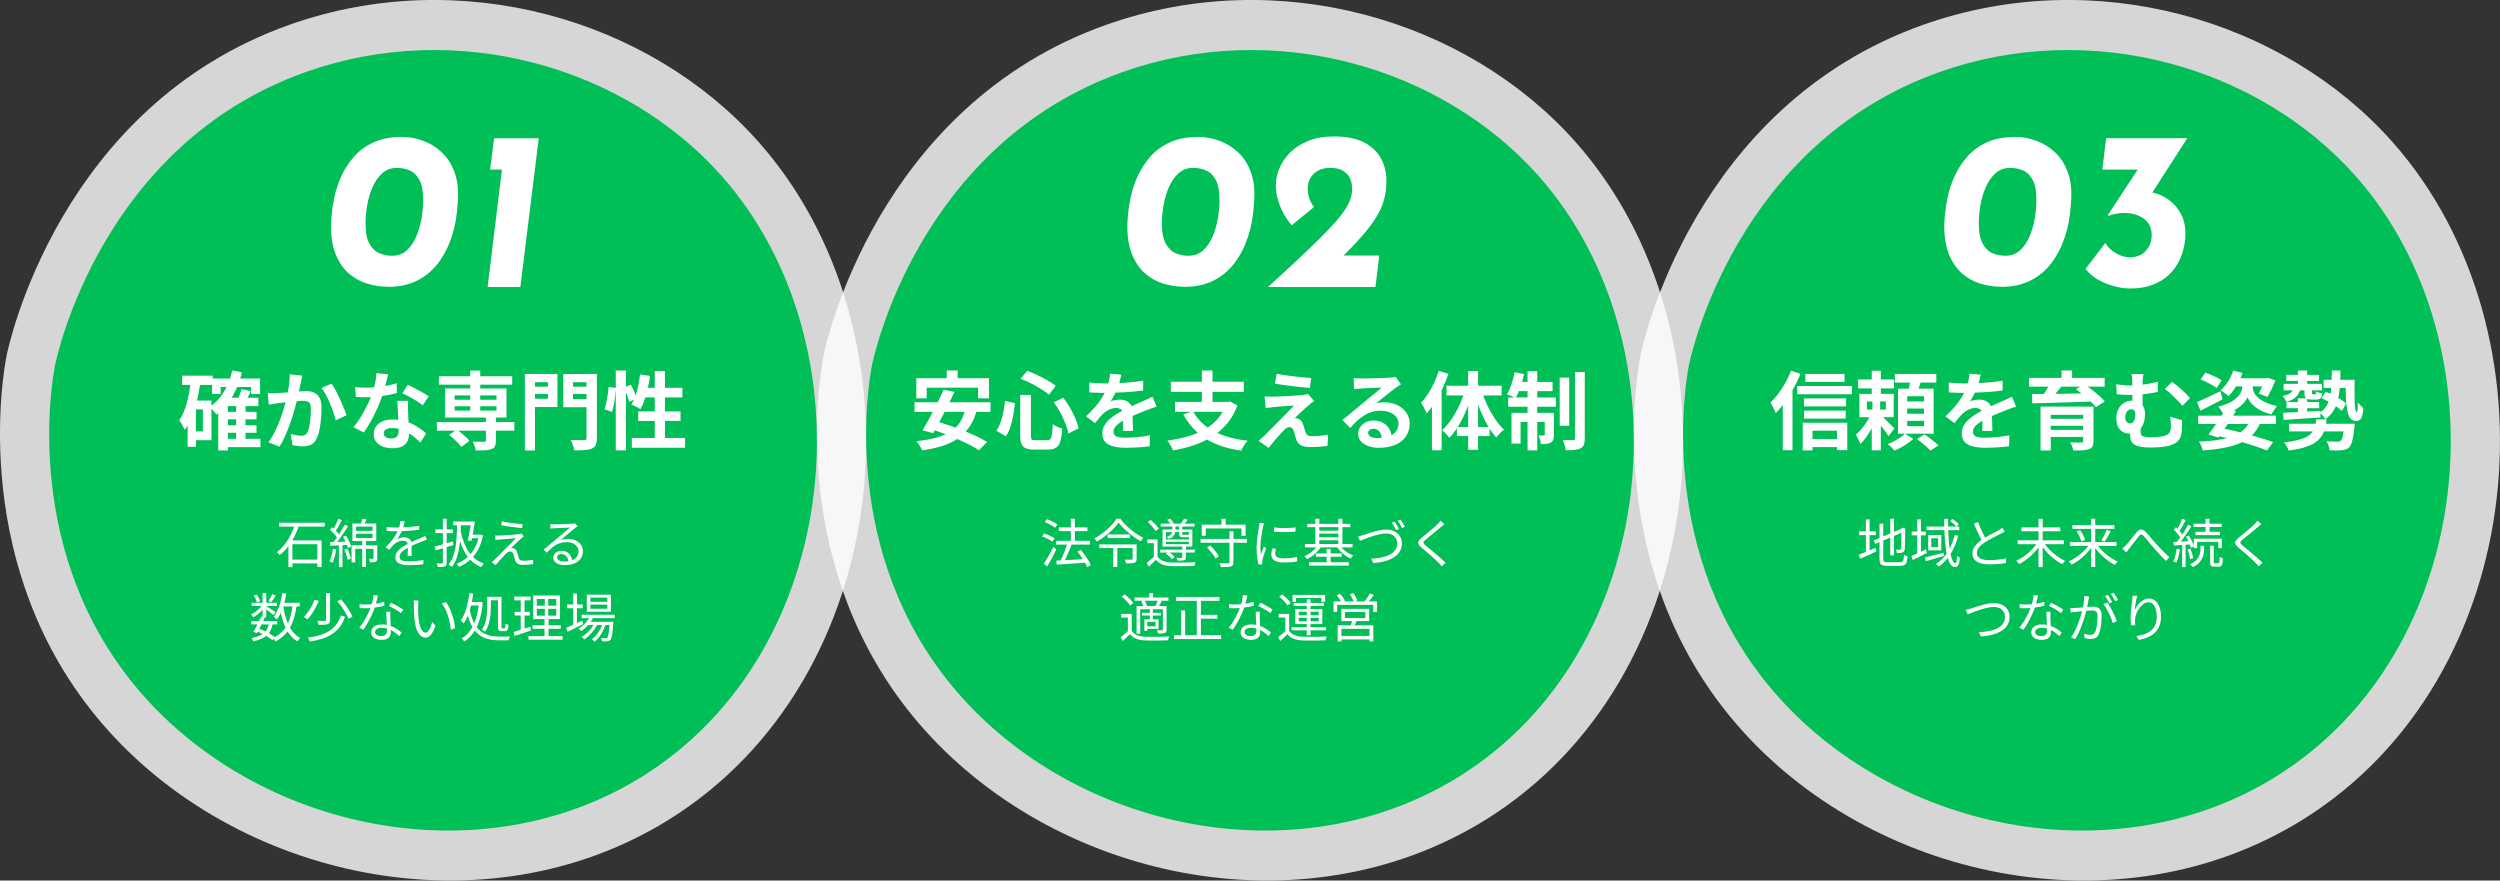 <?xml version="1.0" encoding="UTF-8"?>
<svg id="_レイヤー_2" data-name="レイヤー 2" xmlns="http://www.w3.org/2000/svg" viewBox="0 0 850.53 299.57">
  <rect x="0" y="0" width="850.53" height="299.57" fill="#333333" stroke="none"/>
  <defs>
    <style>
      .cls-1, .cls-2 {
        fill: #fff;
      }

      .cls-3 {
        fill: #00bf56;
      }

      .cls-2 {
        opacity: .8;
      }
    </style>
  </defs>
  <g id="_レイヤー_2-2" data-name="レイヤー 2">
    <path class="cls-2" d="M98.47,8.43c58.13-20.62,122.54-1.96,159.65,39.91,57.38,64.73,47.26,182.39-30.86,230.7-62.2,38.47-146.91,20.24-192.52-32.87C-10.64,193.34,1.01,127.32,2.21,121.13c.66-3.4,17.93-84.91,96.26-112.7Z"/>
    <path class="cls-3" d="M104.02,24.5c51.52-18.28,108.61-1.73,141.51,35.38,50.86,57.38,41.89,161.66-27.35,204.49-55.13,34.1-130.21,17.94-170.64-29.13-40.23-46.83-29.9-105.35-28.84-110.84.58-3.02,15.9-75.26,85.32-99.89Z"/>
    <g>
      <path class="cls-1" d="M100.28,178.47l1.43.38c-.42,1.23-.94,2.46-1.56,3.69s-1.35,2.39-2.18,3.47c-.83,1.08-1.77,2.02-2.83,2.82-.07-.09-.16-.21-.27-.33s-.22-.25-.34-.38c-.12-.13-.23-.23-.32-.3,1-.75,1.89-1.63,2.68-2.65.79-1.02,1.46-2.1,2.04-3.26s1.02-2.3,1.36-3.43ZM94.94,177.85h15.54v1.3h-15.54v-1.3ZM98.12,183.85h11.29v9.04h-1.43v-7.75h-8.5v7.79h-1.36v-9.07ZM98.71,190.38h10.14v1.29h-10.14v-1.29Z"/>
      <path class="cls-1" d="M113.24,186.7l1.14.2c-.12.85-.29,1.68-.5,2.49s-.46,1.51-.75,2.08c-.08-.06-.19-.12-.31-.18s-.26-.12-.39-.19c-.14-.07-.26-.12-.37-.15.31-.55.56-1.2.74-1.96.18-.76.33-1.52.44-2.29ZM112.26,184.47c.8-.02,1.76-.06,2.88-.1,1.12-.04,2.27-.09,3.45-.15v1.11c-1.13.07-2.24.14-3.32.2-1.08.06-2.05.11-2.89.16l-.11-1.21ZM112.3,180.26l.66-.89c.33.27.67.58,1.02.91.34.33.66.66.95.99.29.33.51.62.66.88l-.71,1.04c-.17-.29-.39-.6-.67-.95-.28-.34-.59-.69-.92-1.04-.33-.35-.66-.66-.98-.95ZM115.1,176.49l1.2.46c-.21.43-.45.88-.71,1.36-.26.48-.52.93-.77,1.37s-.49.82-.73,1.15l-.93-.41c.23-.35.46-.75.7-1.21.24-.46.47-.93.7-1.41.23-.48.41-.92.55-1.31ZM117.26,178.52l1.18.5c-.42.68-.88,1.39-1.38,2.13-.51.74-1.02,1.47-1.53,2.17-.51.7-.99,1.31-1.45,1.82l-.86-.45c.35-.4.7-.86,1.07-1.38.37-.51.74-1.05,1.1-1.61.36-.56.71-1.11,1.03-1.66.32-.55.6-1.06.84-1.54ZM115.3,184.99h1.21v7.96h-1.21v-7.96ZM116.69,182.67l1-.43c.26.39.51.81.75,1.25.24.44.45.87.63,1.29.18.42.32.79.4,1.12l-1.05.5c-.1-.33-.23-.71-.41-1.14-.18-.43-.38-.87-.61-1.32-.23-.45-.46-.88-.71-1.27ZM117.15,186.95l1-.34c.26.55.51,1.14.74,1.79.23.64.4,1.2.49,1.66l-1.11.38c-.08-.48-.23-1.04-.45-1.69s-.44-1.25-.68-1.79ZM119.6,185.52h8v1.21h-6.75v4.61h-1.25v-5.82ZM119.9,178.11h8.11v5.96h-8.11v-5.96ZM121.14,179.15v1.45h5.61v-1.45h-5.61ZM121.14,181.58v1.46h5.61v-1.46h-5.61ZM123.28,176.47l1.45.25c-.18.4-.37.8-.57,1.2-.2.39-.39.73-.55,1l-1.12-.25c.14-.32.29-.69.46-1.11.16-.42.28-.78.35-1.09ZM123.24,183.92h1.27v8.98h-1.27v-8.98ZM127.08,185.52h1.27v4.38c0,.31-.03.56-.1.74s-.2.33-.4.44c-.21.11-.48.17-.79.19-.31.02-.7.03-1.16.03-.02-.17-.07-.37-.15-.6-.08-.23-.16-.43-.24-.6.32.01.6.02.84.02h.5c.15-.01.23-.09.23-.23v-4.36Z"/>
      <path class="cls-1" d="M137.69,177.36c-.07.36-.16.78-.28,1.26-.11.48-.29,1.03-.54,1.63-.21.54-.48,1.09-.79,1.66-.32.57-.65,1.09-1.01,1.55.23-.14.48-.26.77-.37.29-.1.58-.18.88-.22.3-.05.58-.07.83-.07.69,0,1.27.19,1.75.58.48.39.71.95.71,1.69v.87c0,.35,0,.72,0,1.11,0,.39.01.77.03,1.13.01.37.02.69.02.96h-1.38c.01-.24.02-.52.04-.84.01-.32.02-.66.03-1.02,0-.36,0-.7,0-1.02,0-.32,0-.6,0-.82,0-.52-.16-.91-.47-1.15-.32-.24-.71-.37-1.19-.37-.56,0-1.11.12-1.65.37s-1.02.56-1.42.94c-.26.25-.52.53-.78.85-.26.32-.54.65-.85,1.01l-1.21-.89c.86-.83,1.57-1.61,2.14-2.34s1.04-1.4,1.39-2.03c.36-.63.64-1.19.84-1.69.19-.5.34-1,.46-1.51.12-.51.19-.97.21-1.4l1.46.12ZM131.58,179.29c.48.06.99.11,1.55.14.56.04,1.05.05,1.46.05.8,0,1.65-.02,2.57-.06.92-.04,1.84-.1,2.78-.19.93-.08,1.82-.2,2.67-.36l-.02,1.32c-.62.11-1.28.19-1.98.26-.7.07-1.42.12-2.14.16-.73.04-1.43.07-2.1.09-.67.02-1.29.03-1.87.03-.25,0-.54,0-.87,0-.33,0-.67-.02-1.03-.04-.36-.02-.7-.04-1.04-.06v-1.34ZM145.23,183.61c-.15.04-.32.09-.51.15-.18.07-.37.13-.55.21-.18.07-.36.14-.53.21-.62.24-1.34.53-2.16.88-.82.35-1.66.74-2.52,1.2-.6.3-1.12.61-1.57.94-.45.33-.81.67-1.07,1.02-.26.35-.39.73-.39,1.15,0,.35.08.62.24.84.16.21.39.38.69.49.3.11.64.19,1.03.22.39.04.81.05,1.28.05.69,0,1.48-.04,2.37-.12.89-.08,1.72-.18,2.51-.31l-.04,1.43c-.45.06-.96.11-1.53.16-.57.05-1.14.09-1.71.12-.58.03-1.13.04-1.65.04-.85,0-1.62-.08-2.31-.23-.7-.15-1.25-.43-1.67-.82-.42-.39-.62-.95-.62-1.68,0-.54.12-1.03.38-1.47.25-.45.59-.85,1.01-1.22.42-.37.89-.71,1.4-1.03.51-.32,1.04-.6,1.57-.87.57-.31,1.11-.58,1.62-.8.51-.23.99-.43,1.44-.62.45-.19.88-.38,1.27-.57.26-.12.51-.23.75-.34.24-.11.48-.23.71-.36l.59,1.34Z"/>
      <path class="cls-1" d="M147.84,185.95c.54-.13,1.14-.29,1.82-.48.68-.19,1.4-.4,2.15-.62.76-.22,1.51-.44,2.28-.67l.16,1.25c-1.05.32-2.1.64-3.16.96-1.06.32-2.01.61-2.86.86l-.39-1.3ZM148.12,180.1h5.93v1.27h-5.93v-1.27ZM150.67,176.49h1.3v14.84c0,.38-.04.67-.13.88-.09.2-.25.36-.49.46-.24.1-.55.16-.93.2-.38.04-.87.05-1.46.04-.02-.17-.08-.37-.16-.61-.08-.24-.17-.45-.25-.62.4.01.77.02,1.11.02h.68c.12-.01.21-.04.26-.09.05-.05.08-.13.08-.25v-14.86ZM155.5,177.92l1.3.04c-.02,1.67-.08,3.22-.17,4.66s-.24,2.78-.45,4.02c-.21,1.24-.51,2.38-.89,3.41-.39,1.04-.9,1.98-1.54,2.82-.07-.07-.18-.16-.32-.27-.14-.11-.29-.21-.45-.32-.15-.11-.29-.2-.39-.27.85-1.01,1.47-2.22,1.88-3.62.4-1.4.68-2.98.81-4.73.14-1.76.21-3.67.22-5.74ZM154.18,177.43h6.52v1.27h-6.52v-1.27ZM162.98,181.9h.23l.23-.05.86.3c-.37,1.94-.95,3.61-1.74,5.01s-1.73,2.57-2.82,3.5-2.29,1.67-3.6,2.21c-.08-.17-.2-.36-.36-.57s-.3-.38-.43-.5c1.2-.44,2.32-1.09,3.36-1.95,1.04-.86,1.93-1.93,2.67-3.21.74-1.29,1.28-2.78,1.6-4.48v-.25ZM156.69,180.6c.37,1.77.89,3.41,1.55,4.9.67,1.49,1.52,2.78,2.56,3.85,1.04,1.07,2.32,1.88,3.83,2.41-.11.09-.22.21-.33.35-.11.14-.22.28-.33.43-.11.15-.2.28-.27.4-1.54-.63-2.82-1.53-3.87-2.69-1.04-1.16-1.9-2.54-2.56-4.14-.67-1.6-1.2-3.37-1.59-5.31l1-.2ZM160.28,177.43h.14l.23-.05.91.12c-.08.62-.19,1.31-.33,2.06-.14.76-.28,1.52-.42,2.29-.14.77-.29,1.49-.43,2.17l-1.23-.14c.11-.5.22-1.04.33-1.62.11-.58.22-1.15.31-1.73.1-.58.19-1.12.28-1.63.09-.51.16-.95.21-1.3v-.16ZM160.35,181.9h2.88v1.21h-3.11l.23-1.21Z"/>
      <path class="cls-1" d="M178.18,182.51c-.17.12-.35.26-.54.41-.19.15-.34.29-.45.39-.18.15-.42.37-.72.65-.3.28-.63.58-.96.91-.34.33-.66.63-.96.92-.3.29-.54.52-.71.7.1-.01.21-.01.35,0s.25.02.35.04c.35.04.63.17.85.39s.39.52.51.89c.06.17.12.37.19.61.07.24.13.48.21.72.07.24.14.47.2.67.12.33.29.58.52.73.23.15.57.23,1.04.23.4,0,.81-.01,1.22-.04.41-.03.8-.07,1.18-.13.38-.06.7-.12.97-.18l-.09,1.5c-.25.04-.58.07-.98.12-.4.04-.82.08-1.24.11s-.8.04-1.13.04c-.71,0-1.29-.11-1.74-.32-.45-.21-.77-.61-.96-1.2-.06-.18-.13-.4-.21-.67-.08-.27-.15-.53-.21-.79-.07-.26-.13-.48-.19-.64-.11-.31-.25-.54-.44-.71-.18-.16-.4-.24-.65-.24s-.48.06-.7.17-.42.27-.62.47c-.13.13-.31.31-.54.53-.23.22-.47.48-.74.77-.27.29-.54.6-.83.91-.29.32-.56.62-.82.93-.26.3-.49.59-.7.85l-1.36-.95c.11-.1.24-.21.39-.35.15-.14.32-.29.5-.46.12-.12.34-.34.66-.67.32-.33.71-.72,1.17-1.17s.94-.94,1.46-1.46c.51-.52,1.02-1.03,1.54-1.54.51-.51.99-.98,1.42-1.42s.8-.81,1.1-1.11c-.27.01-.61.03-1,.06-.39.03-.8.06-1.23.1-.43.04-.85.07-1.27.11-.42.04-.8.07-1.15.09-.35.02-.63.05-.85.07-.3.02-.56.05-.79.08s-.45.06-.65.1l-.12-1.57c.2.01.43.02.7.04.26.01.54.01.82,0,.2,0,.51-.01.93-.04.42-.02.89-.05,1.42-.09.53-.04,1.06-.07,1.6-.12.54-.04,1.03-.08,1.49-.12s.82-.07,1.08-.11c.15-.02.32-.05.48-.09.17-.04.29-.07.38-.11l.86.96ZM170.77,177.4c.49.11,1.05.21,1.68.31s1.28.2,1.95.29c.67.09,1.3.16,1.9.21.6.05,1.11.1,1.53.13l-.2,1.32c-.44-.04-.96-.09-1.54-.16-.59-.07-1.21-.15-1.85-.23-.64-.08-1.28-.18-1.92-.28-.64-.1-1.23-.2-1.78-.29l.23-1.3Z"/>
      <path class="cls-1" d="M187.3,178.33c.2.02.42.04.65.05.23.01.44.02.62.02s.47,0,.88-.02c.41-.01.88-.03,1.39-.04.52-.02,1.04-.04,1.55-.05.52-.02.98-.04,1.39-.06.41-.02.71-.04.9-.05.26-.02.46-.05.61-.07.14-.02.26-.05.36-.07l.82,1.04c-.15.11-.32.22-.49.34-.17.12-.34.25-.51.39-.23.17-.53.41-.91.72-.38.32-.8.67-1.26,1.05-.46.39-.91.77-1.35,1.13-.44.37-.84.7-1.2,1,.42-.14.84-.24,1.26-.29s.83-.08,1.22-.08c.99,0,1.87.18,2.63.54.77.36,1.37.86,1.8,1.49.43.63.65,1.35.65,2.16,0,.95-.25,1.79-.75,2.5s-1.21,1.27-2.13,1.65-2.01.58-3.27.58c-.81,0-1.51-.11-2.09-.32-.58-.21-1.03-.51-1.35-.89-.32-.38-.47-.82-.47-1.32,0-.4.11-.79.34-1.14.23-.36.55-.64.96-.86s.9-.32,1.45-.32c.8,0,1.46.16,1.98.49.52.33.93.76,1.21,1.29.29.53.45,1.1.48,1.71l-1.29.21c-.05-.76-.28-1.39-.71-1.88s-.99-.74-1.71-.74c-.4,0-.74.11-1.02.34-.27.23-.41.49-.41.8,0,.43.22.77.66,1.02.44.25,1.01.38,1.71.38,1.01,0,1.89-.14,2.63-.41.74-.27,1.32-.67,1.71-1.2.4-.52.6-1.15.6-1.89,0-.58-.17-1.11-.52-1.57-.35-.46-.82-.83-1.42-1.1-.6-.27-1.29-.4-2.06-.4s-1.42.08-2.02.24c-.6.16-1.15.39-1.67.69-.52.3-1.03.67-1.54,1.12-.51.45-1.04.96-1.62,1.53l-1.02-1.05c.37-.3.78-.63,1.22-1.01.45-.38.9-.75,1.35-1.13.45-.38.87-.73,1.26-1.05.39-.33.71-.6.97-.81.25-.2.56-.46.94-.78.38-.31.76-.65,1.17-.99s.79-.67,1.15-.98c.36-.31.66-.56.88-.75-.19,0-.47,0-.84.03-.37.02-.78.04-1.23.05-.45.02-.9.04-1.35.06-.45.02-.85.04-1.21.06-.36.02-.64.03-.83.04-.19.01-.39.02-.59.04-.2.01-.4.04-.59.07l-.05-1.48Z"/>
      <path class="cls-1" d="M89.37,205.57l.89.52c-.29.5-.65,1-1.1,1.5-.45.5-.93.96-1.45,1.38-.52.42-1.03.78-1.54,1.06-.07-.15-.18-.33-.32-.54-.14-.2-.28-.36-.41-.48.5-.23,1-.52,1.5-.88.5-.36.96-.76,1.39-1.21.43-.45.77-.9,1.04-1.36ZM85.53,211.32h8.79v1.11h-8.79v-1.11ZM91.53,211.98l1.25.16c-.14.87-.38,1.63-.71,2.29-.33.66-.76,1.23-1.29,1.71-.53.48-1.17.89-1.93,1.22-.76.33-1.65.61-2.69.84-.05-.18-.13-.38-.24-.59-.11-.21-.23-.39-.35-.54,1.25-.21,2.28-.53,3.09-.94.81-.41,1.44-.96,1.9-1.64.46-.68.78-1.53.96-2.53ZM85.63,205.07h8.61v1.11h-8.61v-1.11ZM88.85,209.77l1.27.29c-.27.57-.57,1.18-.9,1.83-.33.65-.65,1.27-.96,1.88-.32.6-.61,1.14-.88,1.62l-1.18-.41c.26-.45.55-.98.88-1.57.32-.6.64-1.21.96-1.85.32-.64.59-1.23.83-1.78ZM86.31,202.63l1-.41c.26.36.5.75.72,1.18.22.43.37.8.46,1.12l-1.07.46c-.07-.31-.21-.69-.43-1.13-.21-.45-.44-.85-.68-1.22ZM87.26,214.74l.7-.91c.71.26,1.42.56,2.13.9.7.34,1.36.69,1.96,1.04.61.36,1.13.7,1.55,1.04l-.93.96c-.4-.35-.9-.7-1.48-1.05-.58-.36-1.21-.71-1.88-1.05-.67-.35-1.35-.65-2.04-.93ZM89.33,201.77h1.25v8.21h-1.25v-8.21ZM90.44,206.18c.15.08.39.22.71.41.32.19.65.4,1.01.62.36.23.68.43.98.62.3.19.51.34.64.45l-.75.96c-.15-.14-.38-.33-.66-.55-.29-.23-.59-.46-.92-.71-.33-.25-.64-.49-.94-.71s-.54-.4-.73-.52l.66-.57ZM92.65,202.13l1.16.5c-.26.42-.53.83-.81,1.25-.28.42-.54.77-.79,1.07l-.91-.45c.23-.31.47-.69.73-1.15.26-.46.47-.87.62-1.22ZM99.56,205.79l1.38.14c-.29,2.06-.71,3.87-1.28,5.43-.57,1.56-1.33,2.91-2.29,4.04-.96,1.13-2.19,2.09-3.69,2.88-.05-.12-.12-.25-.21-.4-.1-.15-.19-.3-.29-.45-.1-.15-.2-.27-.29-.37,1.42-.67,2.57-1.52,3.46-2.54s1.59-2.27,2.1-3.71c.51-1.45.88-3.12,1.12-5.01ZM96.06,201.77l1.34.2c-.19,1.17-.44,2.29-.74,3.37-.3,1.08-.66,2.08-1.06,3-.41.92-.87,1.73-1.39,2.42-.07-.08-.17-.18-.3-.29-.13-.11-.27-.23-.42-.34-.15-.11-.27-.21-.37-.28.5-.63.94-1.37,1.32-2.22.38-.85.71-1.77.97-2.77.27-.99.48-2.02.65-3.08ZM96.33,206.18c.26,1.64.63,3.18,1.12,4.62.48,1.44,1.11,2.69,1.88,3.77.77,1.08,1.71,1.91,2.82,2.49-.11.09-.22.21-.35.34-.12.13-.24.27-.35.41-.11.14-.2.28-.27.41-1.15-.69-2.13-1.62-2.93-2.78-.8-1.16-1.45-2.51-1.95-4.04-.5-1.54-.9-3.21-1.2-5.02l1.21-.2ZM95.62,205.07h6.36v1.25h-6.36v-1.25Z"/>
      <path class="cls-1" d="M106.98,204.06l1.46.36c-.29.71-.63,1.46-1.04,2.22-.4.77-.85,1.51-1.32,2.21-.48.71-.98,1.33-1.52,1.87-.11-.08-.23-.18-.37-.28-.14-.1-.28-.2-.43-.29-.15-.1-.28-.17-.4-.23.52-.5,1.02-1.08,1.48-1.74s.88-1.35,1.24-2.06c.36-.71.66-1.4.88-2.05ZM115.98,209.38l1.39.43c-.42,1.26-.96,2.36-1.64,3.3-.68.94-1.5,1.75-2.47,2.43-.97.68-2.1,1.24-3.4,1.68-1.3.44-2.77.79-4.43,1.04-.06-.2-.16-.43-.29-.68-.14-.25-.28-.46-.42-.64,1.58-.2,2.99-.5,4.21-.88,1.23-.39,2.3-.88,3.21-1.48.92-.6,1.69-1.33,2.32-2.19.63-.86,1.14-1.86,1.52-3ZM110.92,201.81h1.38v9.07c0,.42-.06.74-.17.96-.11.22-.32.38-.63.49-.3.11-.7.18-1.2.21-.5.03-1.12.04-1.88.04-.02-.19-.08-.42-.18-.68-.1-.26-.2-.49-.32-.68h2.61c.15,0,.26-.02.31-.07.05-.05.08-.14.08-.29v-9.05ZM114.8,204.5l1.21-.62c.52.6,1.04,1.24,1.55,1.95.51.7.98,1.4,1.39,2.09.42.69.74,1.31.96,1.86l-1.34.73c-.2-.55-.51-1.17-.91-1.87-.41-.7-.86-1.41-1.36-2.13-.5-.73-1.01-1.39-1.52-2Z"/>
      <path class="cls-1" d="M128.6,202.61c-.07.29-.16.65-.27,1.09s-.22.9-.35,1.38c-.13.48-.26.94-.4,1.37-.29.86-.65,1.76-1.09,2.71-.44.95-.91,1.87-1.41,2.76s-.99,1.67-1.48,2.34l-1.38-.71c.39-.46.79-.99,1.19-1.59.4-.6.77-1.22,1.13-1.88.35-.65.67-1.3.96-1.93.29-.63.52-1.21.71-1.73.19-.57.37-1.22.54-1.94.17-.72.26-1.39.29-2.01l1.57.14ZM122.28,205.52c.33.05.68.08,1.05.1.37.02.74.03,1.13.03.65,0,1.33-.03,2.03-.09s1.4-.16,2.12-.29c.71-.14,1.42-.32,2.11-.54l.04,1.34c-.58.15-1.22.3-1.92.43-.7.13-1.42.23-2.16.31-.74.08-1.48.12-2.21.12-.32,0-.66,0-1.03,0-.36,0-.72-.02-1.06-.04l-.09-1.34ZM132.82,208.13c-.01.37-.02.7-.03.99,0,.29,0,.6,0,.94.01.29.03.65.04,1.1.02.45.04.92.06,1.41.02.49.04.97.06,1.42s.03.83.03,1.12c0,.48-.11.91-.32,1.3s-.55.71-1.01.94c-.46.23-1.06.35-1.79.35-.66,0-1.25-.09-1.79-.28-.54-.18-.97-.47-1.29-.85-.33-.38-.49-.86-.49-1.45s.16-1.04.47-1.44c.32-.4.74-.71,1.29-.92.54-.21,1.15-.32,1.81-.32,1,0,1.92.14,2.76.42s1.6.63,2.27,1.06c.67.43,1.25.85,1.74,1.27l-.77,1.21c-.35-.31-.73-.63-1.15-.96-.42-.33-.89-.64-1.4-.92-.51-.28-1.06-.51-1.64-.69-.58-.18-1.2-.27-1.86-.27s-1.18.14-1.59.41c-.4.27-.61.61-.61,1.02s.17.76.52,1.02c.35.26.86.39,1.55.39.5,0,.89-.08,1.18-.24s.49-.38.62-.64c.12-.27.19-.56.19-.88s0-.77-.03-1.3-.04-1.11-.07-1.72-.06-1.23-.09-1.84c-.03-.61-.05-1.16-.06-1.65h1.39ZM136.39,208.61c-.32-.29-.73-.58-1.21-.89-.49-.31-.99-.6-1.51-.88s-.97-.51-1.37-.69l.73-1.09c.32.14.68.32,1.07.52.39.2.79.42,1.18.64s.76.44,1.1.65c.34.21.61.4.81.56l-.8,1.18Z"/>
      <path class="cls-1" d="M142.39,204.32c-.02.14-.04.32-.06.54l-.05.64c-.02.21-.03.4-.03.55-.01.37-.02.79,0,1.26,0,.47.02.96.04,1.46.02.51.05,1.01.1,1.51.1.99.26,1.85.48,2.6.23.74.5,1.32.83,1.74.33.42.7.63,1.12.63.23,0,.45-.1.66-.31.21-.21.42-.49.62-.84.2-.35.38-.74.54-1.18s.29-.87.4-1.31l1.12,1.27c-.36,1.01-.72,1.81-1.08,2.4-.36.59-.73,1.02-1.11,1.28-.38.26-.77.39-1.17.39-.56,0-1.1-.21-1.62-.62-.52-.41-.98-1.08-1.36-2-.38-.92-.65-2.15-.82-3.69-.06-.52-.1-1.09-.13-1.7-.03-.61-.05-1.18-.05-1.73,0-.55,0-.99,0-1.34,0-.2,0-.46-.02-.79-.01-.32-.05-.59-.11-.8l1.73.04ZM151.69,204.82c.32.4.63.88.92,1.42.29.54.56,1.12.8,1.73.24.61.46,1.25.66,1.9.2.65.36,1.31.48,1.96s.22,1.27.28,1.87l-1.43.59c-.07-.81-.2-1.63-.38-2.47-.18-.84-.4-1.65-.66-2.45-.26-.79-.57-1.54-.91-2.24-.35-.7-.73-1.31-1.16-1.82l1.39-.48Z"/>
      <path class="cls-1" d="M159.68,201.81l1.32.16c-.18,1.33-.41,2.62-.71,3.86-.29,1.24-.64,2.39-1.05,3.45-.41,1.06-.9,1.99-1.46,2.8-.06-.08-.15-.19-.28-.31s-.26-.25-.39-.37c-.14-.12-.26-.21-.37-.29.54-.73.99-1.58,1.37-2.55.38-.98.69-2.04.95-3.19.26-1.15.46-2.34.62-3.56ZM162.96,204.82h.23l.25-.04.8.16c-.21,2.37-.6,4.41-1.14,6.13-.55,1.72-1.26,3.16-2.13,4.33-.87,1.17-1.88,2.11-3.04,2.84-.11-.17-.24-.35-.39-.56-.16-.21-.31-.38-.46-.51,1.06-.6,1.99-1.44,2.8-2.54.81-1.1,1.48-2.44,2.01-4.03.53-1.59.88-3.43,1.06-5.51v-.29ZM159.73,207.04c.31,1.64.72,3.03,1.22,4.16.51,1.13,1.09,2.05,1.74,2.76.65.71,1.37,1.25,2.14,1.62s1.6.63,2.46.78c.87.14,1.76.21,2.68.21h2.79c.34,0,.59,0,.76-.02-.06.11-.12.24-.2.39-.07.15-.13.32-.19.48-.05.17-.09.31-.12.43h-3.13c-1.02,0-2.01-.08-2.96-.24-.95-.16-1.85-.45-2.7-.88-.85-.42-1.62-1.02-2.33-1.8-.71-.78-1.33-1.79-1.88-3.03-.54-1.24-.98-2.76-1.31-4.55l1-.32ZM159.87,204.82h3.43v1.18h-3.86l.43-1.18ZM165.73,203.04h1.25v3.54c0,.62-.03,1.29-.08,2.01-.05.72-.15,1.46-.28,2.21-.13.75-.33,1.48-.59,2.19-.26.71-.61,1.37-1.04,1.97-.07-.08-.17-.17-.3-.26-.13-.09-.27-.18-.4-.27-.14-.09-.25-.15-.35-.19.54-.76.93-1.59,1.18-2.49s.41-1.8.49-2.7.12-1.72.12-2.47v-3.54ZM166.32,203.04h3.88v1.18h-3.88v-1.18ZM169.41,203.04h1.2v10.13c0,.26.02.43.05.49s.12.1.27.1h.71c.13,0,.22-.1.26-.31.04-.21.07-.64.08-1.29.13.1.29.18.49.26.2.08.37.13.53.17-.04.81-.15,1.37-.33,1.67s-.49.46-.9.46h-1.07c-.35,0-.61-.04-.8-.13-.19-.09-.32-.25-.38-.48-.07-.23-.1-.55-.1-.96v-10.09Z"/>
      <path class="cls-1" d="M174.75,215c.49-.14,1.04-.31,1.65-.49s1.26-.39,1.95-.62c.68-.23,1.37-.46,2.06-.69l.23,1.3c-.96.32-1.93.65-2.91.97-.98.33-1.86.62-2.64.88l-.34-1.36ZM174.95,202.98h5.57v1.27h-5.57v-1.27ZM175.12,208.16h5.13v1.25h-5.13v-1.25ZM177.16,203.48h1.29v11.07l-1.29.25v-11.32ZM179.8,216.4h11.59v1.23h-11.59v-1.23ZM181.18,212.72h9.61v1.21h-9.61v-1.21ZM181.39,202.61h9.14v8h-9.14v-8ZM182.62,203.79v2.27h6.63v-2.27h-6.63ZM182.62,207.15v2.3h6.63v-2.3h-6.63ZM185.36,203.16h1.16v6.88h.11v6.91h-1.38v-6.91h.11v-6.88Z"/>
      <path class="cls-1" d="M192.59,213.61c.45-.19.98-.42,1.57-.68.6-.26,1.23-.55,1.91-.86.68-.31,1.36-.61,2.04-.91l.29,1.18c-.92.45-1.84.91-2.77,1.37-.93.46-1.77.87-2.52,1.24l-.52-1.34ZM192.93,205.65h5.29v1.29h-5.29v-1.29ZM195.02,201.93h1.27v10.98h-1.27v-10.98ZM200.77,209.56l1.18.3c-.46.99-1.07,1.9-1.83,2.74s-1.54,1.54-2.37,2.1c-.06-.07-.15-.16-.26-.27-.11-.11-.23-.21-.35-.32-.12-.11-.23-.18-.32-.23.82-.5,1.59-1.12,2.29-1.88.71-.75,1.26-1.57,1.65-2.45ZM202.36,211.79l.93.54c-.31.64-.71,1.29-1.19,1.96-.48.66-1.02,1.27-1.6,1.83-.58.56-1.17,1.03-1.75,1.41-.11-.14-.24-.29-.4-.45-.16-.15-.32-.29-.49-.39.58-.32,1.17-.74,1.75-1.27.58-.52,1.12-1.1,1.6-1.73.48-.63.87-1.26,1.15-1.89ZM197.89,209.13h11.25v1.16h-11.25v-1.16ZM199.64,202.32h8.21v5.8h-8.21v-5.8ZM199.91,211.54h7.77v1.11h-7.77v-1.11ZM200.86,203.32v1.41h5.75v-1.41h-5.75ZM200.86,205.7v1.41h5.75v-1.41h-5.75ZM205.16,211.75l.93.5c-.21.75-.52,1.51-.91,2.29s-.83,1.49-1.32,2.14c-.49.65-1,1.19-1.54,1.61-.12-.13-.27-.27-.46-.41-.18-.14-.37-.26-.54-.36.56-.38,1.09-.88,1.6-1.5.51-.62.95-1.3,1.34-2.05.39-.75.69-1.49.9-2.21ZM207.43,211.54h1.27c-.01.27-.02.45-.04.54-.1,1.24-.19,2.24-.29,3-.1.76-.21,1.35-.33,1.75-.12.4-.26.7-.43.88-.14.17-.3.28-.46.34s-.36.1-.57.11c-.19.02-.44.04-.76.04s-.65-.01-1.01-.04c0-.17-.03-.35-.09-.56-.06-.21-.13-.39-.21-.54.33.04.64.06.91.07.27.01.48.02.61.02.12,0,.22-.01.31-.04.09-.02.16-.08.22-.16.13-.12.25-.36.35-.73.1-.37.2-.91.29-1.63.09-.72.17-1.66.24-2.81v-.21Z"/>
    </g>
    <g>
      <path class="cls-1" d="M64.94,129.48l3.24.49c-.27,2.08-.64,4.12-1.1,6.12-.46,2-1.05,3.87-1.75,5.61-.7,1.75-1.54,3.27-2.5,4.58-.1-.27-.26-.62-.48-1.04-.22-.42-.45-.85-.69-1.27-.24-.42-.47-.76-.68-1.01.75-1.06,1.38-2.3,1.89-3.73.51-1.43.94-2.97,1.27-4.63.34-1.66.6-3.36.8-5.12ZM61.96,127.8h10.41v3.15h-10.41v-3.15ZM63.84,136.3h2.81v15.7h-2.81v-15.7ZM65.2,136.3h6.74v13.45h-6.74v-2.98h3.82v-7.49h-3.82v-2.98ZM79.02,126.03l3.3.64c-.77,3.12-1.88,5.91-3.33,8.36s-3.23,4.45-5.35,6.02c-.15-.21-.37-.49-.65-.82-.28-.34-.57-.67-.88-1-.31-.33-.58-.59-.81-.78,1.97-1.29,3.6-3.01,4.89-5.15,1.29-2.14,2.24-4.56,2.83-7.26ZM72.14,128.78h16.34v5.26h-3.09v-2.37h-10.32v2.37h-2.92v-5.26ZM77.52,135.32h10.38v2.86h-10.38v15.07h-3.27v-14.92l2.95-3.01h.32ZM76.39,149.29h12.23v2.83h-12.23v-2.83ZM76.45,140.12h10.82v2.55h-10.82v-2.55ZM76.45,144.69h10.82v2.55h-10.82v-2.55ZM80.35,137.69h3.18v12.96h-3.18v-12.96ZM82.15,132.4l3.18.67c-.37.79-.74,1.56-1.11,2.3s-.72,1.38-1.03,1.92l-2.6-.67c.27-.6.56-1.29.87-2.08.31-.79.54-1.5.69-2.14Z"/>
      <path class="cls-1" d="M91.11,133.73c.52.04,1.03.05,1.53.04.5,0,1.02-.02,1.56-.04.46-.02,1.04-.05,1.72-.1.68-.05,1.41-.1,2.17-.16.76-.06,1.53-.12,2.3-.19.77-.07,1.48-.12,2.14-.16.66-.04,1.2-.06,1.62-.06,1.02,0,1.92.17,2.7.51.78.34,1.4.91,1.85,1.72.45.81.68,1.91.68,3.3,0,1.14-.05,2.37-.16,3.7-.11,1.33-.27,2.6-.51,3.82-.23,1.21-.56,2.25-.98,3.09-.46,1-1.09,1.7-1.89,2.08-.8.39-1.75.58-2.85.58-.56,0-1.15-.04-1.78-.13-.63-.09-1.19-.18-1.69-.27l-.64-3.82c.39.1.8.19,1.26.29.45.1.89.17,1.3.23.41.06.75.09,1,.09.48,0,.91-.09,1.27-.27.37-.18.67-.51.9-.97.27-.56.49-1.28.65-2.17.16-.89.29-1.85.38-2.88.09-1.03.13-2.02.13-2.96,0-.77-.11-1.34-.32-1.71-.21-.37-.53-.61-.94-.74-.41-.12-.93-.19-1.55-.19-.42,0-1.02.03-1.78.1-.76.07-1.57.14-2.42.23-.85.09-1.64.18-2.39.27-.74.1-1.32.16-1.72.2-.4.08-.93.16-1.58.25-.65.09-1.19.17-1.63.25l-.35-3.93ZM102.85,127.8c-.1.37-.19.77-.27,1.2-.09.43-.17.83-.25,1.2-.08.42-.17.9-.29,1.43-.12.53-.23,1.06-.33,1.59-.11.53-.22,1.05-.33,1.55-.19.83-.43,1.79-.72,2.89-.29,1.1-.63,2.28-1.01,3.54-.39,1.26-.82,2.53-1.3,3.8-.48,1.27-.99,2.51-1.53,3.72-.54,1.21-1.12,2.29-1.74,3.25l-3.76-1.5c.67-.91,1.31-1.92,1.89-3.05.59-1.13,1.12-2.29,1.6-3.49.48-1.2.91-2.37,1.29-3.53s.7-2.24.97-3.24c.27-1,.48-1.86.64-2.57.27-1.31.48-2.57.64-3.79.15-1.21.22-2.36.2-3.44l4.31.43ZM112.8,130.52c.46.62.94,1.39,1.43,2.33s.97,1.92,1.45,2.96c.47,1.04.91,2.04,1.3,3.01.4.96.7,1.78.91,2.46l-3.67,1.71c-.19-.81-.46-1.71-.8-2.7-.34-.99-.72-2-1.16-3.04-.43-1.03-.9-2.01-1.39-2.94-.49-.93-1-1.7-1.52-2.31l3.44-1.48Z"/>
      <path class="cls-1" d="M132.06,127.36c-.12.48-.27,1.11-.46,1.88-.19.77-.41,1.58-.65,2.43-.24.85-.5,1.69-.77,2.52-.42,1.39-.98,2.86-1.68,4.42-.69,1.56-1.45,3.09-2.26,4.57-.81,1.48-1.63,2.81-2.46,3.96l-3.5-1.79c.66-.81,1.3-1.71,1.94-2.69.64-.98,1.23-2,1.79-3.04.56-1.04,1.07-2.05,1.52-3.02.45-.97.81-1.86,1.08-2.65.37-1.02.69-2.16.97-3.43.28-1.26.44-2.45.48-3.57l3.99.4ZM120.81,131.7c.62.08,1.28.13,1.98.16.7.03,1.33.04,1.87.04,1.2,0,2.41-.07,3.63-.2,1.22-.13,2.41-.31,3.54-.54,1.14-.22,2.17-.48,3.09-.77l.12,3.35c-.83.21-1.82.43-2.96.65-1.15.22-2.36.4-3.63.55-1.27.14-2.53.22-3.76.22-.58,0-1.17,0-1.76-.03-.6-.02-1.21-.05-1.85-.09l-.26-3.35ZM138.83,136.36c-.04.62-.05,1.23-.04,1.84,0,.61.02,1.23.04,1.87.02.44.04,1.01.07,1.69.03.68.06,1.41.1,2.17.04.76.07,1.48.1,2.17.03.68.04,1.23.04,1.63,0,.89-.18,1.69-.55,2.41-.37.72-.95,1.3-1.75,1.72-.8.42-1.89.64-3.28.64-1.2,0-2.28-.18-3.24-.54-.96-.36-1.74-.89-2.31-1.59s-.87-1.59-.87-2.65c0-.94.25-1.8.75-2.56.5-.76,1.23-1.36,2.18-1.79.95-.43,2.11-.65,3.46-.65,1.7,0,3.26.24,4.69.71,1.43.47,2.71,1.07,3.85,1.81,1.14.73,2.11,1.47,2.92,2.2l-1.94,3.09c-.52-.46-1.11-.98-1.78-1.56-.67-.58-1.41-1.12-2.23-1.62-.82-.5-1.71-.92-2.66-1.24-.95-.33-1.98-.49-3.08-.49-.83,0-1.49.16-2,.49-.5.33-.75.75-.75,1.27s.22.97.65,1.3c.43.33,1.05.49,1.84.49.66,0,1.18-.11,1.56-.33.39-.22.66-.54.81-.95.15-.41.23-.88.23-1.4,0-.44-.02-1.07-.06-1.88-.04-.81-.08-1.71-.13-2.69-.05-.98-.09-1.97-.13-2.95-.04-.98-.08-1.85-.12-2.6h3.62ZM143.81,137.89c-.56-.46-1.25-.95-2.08-1.48-.83-.52-1.68-1.02-2.56-1.49-.88-.47-1.64-.85-2.3-1.14l1.85-2.86c.52.23,1.11.52,1.78.85.67.34,1.34.69,2.02,1.06.68.37,1.32.73,1.91,1.08.59.36,1.07.67,1.43.94l-2.05,3.04Z"/>
      <path class="cls-1" d="M148.64,143.59h26.35v2.92h-26.35v-2.92ZM149.33,128h24.93v2.86h-24.93v-2.86ZM151.41,132.17h20.91v9.89h-20.91v-9.89ZM152.77,147.96l2.6-1.82c.52.35,1.06.75,1.61,1.21.55.46,1.07.92,1.56,1.37.49.45.88.88,1.17,1.29l-2.81,2.05c-.25-.4-.61-.85-1.07-1.33-.46-.48-.96-.97-1.49-1.46-.53-.49-1.06-.93-1.58-1.32ZM154.68,134.51v1.48h14.23v-1.48h-14.23ZM154.68,138.21v1.48h14.23v-1.48h-14.23ZM159.97,126.09h3.41v14.72h-3.41v-14.72ZM165.3,141.77h3.41v8.13c0,.83-.11,1.46-.33,1.91-.22.44-.63.78-1.23,1.01-.6.21-1.33.34-2.2.39-.87.05-1.89.07-3.07.07-.08-.48-.22-1-.42-1.56-.2-.56-.42-1.05-.65-1.48.52,0,1.05,0,1.58.03.53.02,1,.03,1.42.03h.85c.25-.02.42-.06.51-.13.09-.07.13-.2.13-.39v-8.01Z"/>
      <path class="cls-1" d="M178.57,127.22h3.44v26.03h-3.44v-26.03ZM180.28,131.56h7.23v2.46h-7.23v-2.46ZM180.54,127.22h9.11v11.25h-9.11v-2.81h5.87v-5.64h-5.87v-2.81ZM201.42,127.22v2.81h-6.48v5.73h6.48v2.78h-9.78v-11.31h9.78ZM193.64,131.56h7.29v2.46h-7.29v-2.46ZM199.54,127.22h3.53v21.81c0,1-.13,1.78-.38,2.33-.25.55-.68.96-1.3,1.23-.64.29-1.45.47-2.43.53-.98.07-2.18.1-3.59.1-.04-.33-.13-.71-.26-1.14-.14-.43-.28-.87-.45-1.3-.16-.43-.34-.81-.54-1.11.62.04,1.24.06,1.88.07.64.01,1.2.01,1.69.01h1.03c.31,0,.52-.05.64-.16.12-.11.17-.3.17-.59v-21.78Z"/>
      <path class="cls-1" d="M207.06,131.64l2.46.35c-.04.83-.12,1.74-.23,2.72s-.27,1.95-.45,2.89c-.18.95-.39,1.79-.62,2.55l-2.57-.93c.23-.64.44-1.4.62-2.28.18-.89.35-1.79.49-2.72.14-.93.25-1.78.3-2.57ZM209.49,126.06h3.47v27.16h-3.47v-27.16ZM212.29,131.85l2.34-.98c.4.73.79,1.54,1.16,2.43.37.89.63,1.64.78,2.26l-2.52,1.16c-.08-.42-.21-.91-.41-1.46-.19-.55-.4-1.12-.64-1.72s-.47-1.16-.72-1.68ZM217.76,127.39l3.38.52c-.19,1.43-.45,2.84-.77,4.24-.32,1.4-.68,2.7-1.1,3.9-.41,1.21-.87,2.26-1.37,3.17-.21-.15-.51-.34-.9-.55-.39-.21-.78-.41-1.17-.59-.4-.18-.74-.33-1.03-.45.52-.81.97-1.76,1.36-2.86.39-1.1.71-2.28.97-3.54s.47-2.54.62-3.83ZM214.95,149h18.11v3.33h-18.11v-3.33ZM217.12,139.97h14.4v3.24h-14.4v-3.24ZM218.8,131.93h13.36v3.27h-14.37l1.01-3.27ZM222.76,126.24h3.47v24.67h-3.47v-24.67Z"/>
    </g>
    <g>
      <path class="cls-1" d="M132,97.55c-2.44,0-4.82-.36-7.14-1.07-2.32-.71-4.39-1.87-6.22-3.47-1.83-1.6-3.29-3.73-4.39-6.37-1.09-2.65-1.64-5.9-1.64-9.77,0-.81.08-2.1.23-3.85.15-1.76.47-3.78.95-6.07.48-2.29,1.26-4.62,2.33-6.98,1.07-2.37,2.48-4.57,4.24-6.6,1.76-2.03,3.98-3.68,6.68-4.92,2.7-1.25,5.95-1.87,9.77-1.87,2.34,0,4.71.43,7.1,1.3,2.39.87,4.55,2.21,6.49,4.05,1.93,1.83,3.4,4.2,4.39,7.1.99,2.9,1.28,6.39.88,10.46-.2,3.87-.85,7.49-1.95,10.88-1.09,3.38-2.61,6.37-4.54,8.97-1.93,2.6-4.33,4.62-7.17,6.07-2.85,1.45-6.18,2.18-10,2.18ZM133.37,87.02c1.98,0,3.65-.61,5-1.83,1.35-1.22,2.43-2.79,3.24-4.69.81-1.91,1.41-3.96,1.79-6.14.38-2.19.57-4.25.57-6.18,0-3.1-.43-5.44-1.3-7.02-.87-1.58-1.98-2.65-3.36-3.21-1.37-.56-2.8-.84-4.27-.84-1.98,0-3.65.61-5,1.83-1.35,1.22-2.44,2.79-3.28,4.69-.84,1.91-1.45,3.96-1.83,6.14-.38,2.19-.57,4.25-.57,6.18,0,3.05.44,5.38,1.34,6.98.89,1.6,2.02,2.68,3.4,3.24,1.37.56,2.8.84,4.27.84Z"/>
      <path class="cls-1" d="M168.1,47.03h15.19l-6.26,50.6h-11.14l4.88-39.92h-4.04l1.37-10.69Z"/>
    </g>
    <path class="cls-2" d="M376.4,8.43c58.13-20.62,122.54-1.96,159.65,39.91,57.38,64.73,47.26,182.39-30.86,230.7-62.2,38.47-146.91,20.24-192.52-32.87-45.38-52.84-33.73-118.86-32.53-125.05.66-3.4,17.93-84.91,96.26-112.7Z"/>
    <path class="cls-3" d="M381.95,24.5c51.52-18.28,108.61-1.73,141.51,35.38,50.86,57.38,41.89,161.66-27.35,204.49-55.13,34.1-130.21,17.94-170.64-29.13-40.23-46.83-29.9-105.35-28.84-110.84.58-3.02,15.9-75.26,85.32-99.89Z"/>
    <g>
      <path class="cls-1" d="M354.53,182.52l.68-1.02c.42.12.85.27,1.29.46.45.18.88.38,1.29.59.41.21.75.41,1.01.6l-.73,1.14c-.25-.2-.57-.41-.97-.62-.4-.21-.82-.42-1.27-.62-.45-.21-.88-.38-1.29-.53ZM355.13,191.81c.31-.46.65-1.01,1.03-1.65.38-.64.76-1.31,1.14-2.03s.74-1.4,1.06-2.07l1,.86c-.3.63-.62,1.29-.96,1.96-.35.68-.7,1.35-1.06,2-.36.65-.71,1.26-1.04,1.82l-1.16-.89ZM355.47,177.6l.73-.98c.42.14.85.32,1.29.53.44.21.86.43,1.26.65.4.23.73.45.99.66l-.79,1.11c-.24-.21-.55-.44-.95-.68-.39-.24-.81-.47-1.25-.7-.44-.23-.87-.42-1.29-.59ZM359.33,183.99h11.47v1.29h-11.47v-1.29ZM359.35,190.74c.81-.05,1.76-.1,2.85-.15s2.25-.12,3.47-.19c1.23-.07,2.45-.14,3.68-.21v1.21c-1.18.1-2.36.18-3.54.27-1.18.08-2.32.16-3.39.23-1.08.07-2.04.14-2.88.2l-.18-1.36ZM360.22,179.42h9.73v1.27h-9.73v-1.27ZM363.13,184.83l1.45.41c-.26.69-.55,1.42-.87,2.18-.32.76-.64,1.5-.96,2.21-.33.71-.64,1.33-.94,1.87l-1.18-.41c.23-.4.46-.87.69-1.39s.46-1.07.68-1.63c.22-.56.43-1.12.62-1.67.2-.55.37-1.07.51-1.55ZM364.31,176.49h1.38v8.41h-1.38v-8.41ZM366.53,187.69l1.16-.61c.45.52.9,1.1,1.35,1.71.45.62.85,1.23,1.22,1.83.37.6.65,1.15.84,1.63l-1.25.7c-.18-.49-.44-1.04-.79-1.64-.35-.61-.75-1.23-1.19-1.87-.44-.64-.89-1.22-1.34-1.76Z"/>
      <path class="cls-1" d="M380.55,177.81c-.49.71-1.12,1.46-1.89,2.24-.77.78-1.63,1.53-2.57,2.25-.94.72-1.92,1.37-2.93,1.96-.05-.11-.12-.22-.21-.35s-.2-.25-.31-.38c-.11-.13-.22-.24-.33-.34.77-.42,1.53-.89,2.28-1.42.74-.53,1.45-1.09,2.11-1.69.66-.6,1.26-1.2,1.79-1.81.54-.61.98-1.21,1.32-1.78h1.36c.46.64,1,1.28,1.62,1.91.61.63,1.27,1.23,1.96,1.8s1.41,1.1,2.13,1.57c.73.48,1.43.88,2.12,1.21-.15.17-.31.36-.47.57-.16.21-.3.42-.42.61-.69-.39-1.39-.84-2.1-1.33-.71-.49-1.4-1.03-2.08-1.6-.68-.57-1.31-1.15-1.88-1.72-.58-.58-1.07-1.15-1.49-1.71ZM373.99,185.22h12.07v1.23h-12.07v-1.23ZM376.85,181.83h7.55v1.23h-7.55v-1.23ZM378.74,185.52h1.39v7.39h-1.39v-7.39ZM385.33,185.22h1.36v4.93c0,.35-.05.62-.15.83-.1.21-.29.37-.56.47-.29.11-.66.17-1.13.2-.47.02-1.05.04-1.74.04-.02-.2-.08-.42-.18-.66-.1-.24-.2-.45-.3-.62.36,0,.7,0,1.02,0,.32,0,.6,0,.84,0h.48c.14-.01.24-.04.29-.07.05-.04.08-.11.08-.21v-4.91Z"/>
      <path class="cls-1" d="M393.81,189.33c.43.67,1.03,1.16,1.81,1.48.78.32,1.69.51,2.74.55.51.01,1.13.02,1.86.03.73,0,1.49,0,2.29,0,.8,0,1.58-.02,2.32-.04.74-.02,1.39-.05,1.94-.09-.05.1-.1.22-.16.37-.06.15-.11.3-.15.46-.04.16-.07.31-.1.44-.51.02-1.12.04-1.81.05-.7.01-1.42.02-2.18.03-.76,0-1.48,0-2.18,0-.7,0-1.29-.02-1.79-.03-1.19-.05-2.2-.24-3.04-.58-.83-.34-1.53-.86-2.09-1.56-.38.38-.77.77-1.18,1.15s-.82.78-1.25,1.19l-.7-1.27c.38-.3.8-.64,1.25-1.03.45-.39.88-.77,1.29-1.15h1.13ZM393.81,183.54v6.32h-1.27v-5.07h-2.2v-1.25h3.46ZM390.44,177.58l1.04-.68c.36.29.72.6,1.08.96.36.35.69.7.99,1.05.3.35.53.68.7.99l-1.12.75c-.17-.3-.39-.63-.68-.99-.29-.36-.6-.73-.95-1.09-.35-.36-.7-.69-1.05-.99ZM394.69,187.01h11.82v.98h-11.82v-.98ZM394.87,178.15h11.52v.98h-11.52v-.98ZM395.51,180.15h10.14v5.82h-10.14v-5.82ZM396.3,183.54h8.52v.79h-8.52v-.79ZM396.67,181.01v4.12h7.79v-4.12h-7.79ZM396.69,188.36l.89-.66c.38.25.76.54,1.15.88.39.33.68.64.88.93l-.93.71c-.2-.29-.49-.6-.88-.95-.38-.35-.76-.65-1.12-.91ZM398.85,178.65h1.05v1.71c0,.36-.06.72-.17,1.09-.11.37-.33.72-.64,1.04-.32.33-.79.6-1.42.83-.1-.09-.22-.21-.38-.33-.16-.12-.29-.22-.39-.29.57-.19.99-.42,1.27-.69.27-.27.46-.54.54-.83.09-.29.13-.57.13-.84v-1.7ZM397.06,176.85l1.07-.36c.24.21.47.47.69.76.22.29.38.56.49.79l-1.11.39c-.11-.23-.27-.49-.47-.79-.21-.3-.43-.57-.67-.8ZM402.21,185.76h1.25v3.8c0,.3-.04.52-.12.67-.08.15-.24.26-.47.35-.23.07-.53.12-.9.13s-.84.03-1.4.03c-.02-.15-.07-.32-.15-.49-.08-.17-.15-.33-.22-.47.4.01.77.02,1.1.03s.54,0,.63,0c.12-.01.2-.04.23-.07s.05-.1.05-.18v-3.79ZM401.17,178.7h1.04v2.91c0,.14.03.24.09.28.06.04.18.06.38.06h1.43c.14,0,.24,0,.28,0,.04,0,.07-.03.08-.06.11.07.24.13.41.18.17.05.32.09.46.12-.05.21-.15.37-.31.46-.16.1-.41.14-.76.14h-1.71c-.37,0-.65-.03-.86-.09-.2-.06-.34-.18-.41-.35-.07-.17-.11-.42-.11-.74v-2.91ZM402.81,176.49l1.27.3c-.2.3-.41.58-.62.85-.21.27-.4.5-.58.71l-1.09-.27c.17-.23.35-.49.54-.79.2-.3.35-.57.47-.79Z"/>
      <path class="cls-1" d="M408.44,183.35h15.8v1.3h-15.8v-1.3ZM408.87,178.49h14.89v3.79h-1.41v-2.5h-12.13v2.5h-1.36v-3.79ZM410.64,186.24l1.05-.68c.39.37.78.77,1.17,1.21.39.44.74.88,1.06,1.31.32.43.57.83.73,1.19l-1.12.77c-.17-.36-.41-.76-.72-1.2-.32-.44-.66-.89-1.04-1.35s-.75-.88-1.13-1.26ZM418.28,180.77h1.36v10.43c0,.44-.06.77-.19,1s-.35.39-.67.5c-.32.11-.76.17-1.3.2-.55.02-1.25.04-2.11.04-.02-.19-.09-.41-.19-.67-.1-.26-.21-.48-.31-.67.44.01.86.02,1.26.03s.75,0,1.04,0,.51,0,.63,0c.18,0,.3-.03.38-.1.07-.07.11-.18.11-.33v-10.41ZM415.58,176.49h1.41v2.88h-1.41v-2.88Z"/>
      <path class="cls-1" d="M430,178.06c-.02.1-.06.22-.1.37-.04.15-.08.3-.12.45-.04.15-.07.28-.1.38-.06.33-.13.72-.21,1.15-.08.43-.16.9-.24,1.39-.08.49-.15.99-.21,1.5-.07.51-.12,1-.16,1.47-.04.48-.06.92-.06,1.32,0,.44.01.86.04,1.25.03.39.07.81.12,1.25.11-.27.22-.57.34-.88.12-.31.24-.62.37-.92s.23-.57.33-.81l.75.57c-.16.43-.32.9-.5,1.41-.18.51-.34,1-.47,1.47-.14.47-.24.84-.29,1.12-.02.13-.05.27-.07.43s-.03.28-.02.38c.01.1.02.2.03.31,0,.11.01.22.03.31l-1.29.09c-.18-.63-.33-1.44-.46-2.44-.13-.99-.2-2.09-.2-3.29,0-.65.03-1.32.09-2.01s.14-1.35.23-2c.1-.65.19-1.24.28-1.79.09-.54.16-1,.21-1.37.04-.21.07-.43.09-.65.02-.22.04-.43.04-.62l1.59.14ZM434.1,186.7c-.08.32-.15.61-.2.88-.05.26-.07.52-.07.77,0,.2.04.4.13.6s.24.37.46.52c.22.15.53.27.92.36s.89.13,1.5.13c.81,0,1.57-.04,2.29-.12.71-.08,1.43-.19,2.14-.35l.04,1.5c-.56.12-1.21.21-1.96.28-.74.07-1.58.1-2.51.1-1.5,0-2.6-.24-3.29-.71-.7-.48-1.04-1.13-1.04-1.96,0-.3.03-.62.08-.96.05-.34.13-.72.22-1.15l1.29.12ZM433.41,179.43c.49.07,1.06.13,1.71.17.65.04,1.32.06,2.02.05.7,0,1.36-.03,2-.07.64-.04,1.18-.1,1.62-.17v1.45c-.48.05-1.03.09-1.67.12-.64.03-1.3.04-1.98.04s-1.35-.01-1.99-.04-1.21-.07-1.7-.12v-1.43Z"/>
      <path class="cls-1" d="M448.44,185.4l1.11.41c-.36.62-.8,1.21-1.33,1.77-.53.56-1.1,1.07-1.71,1.53-.61.46-1.24.84-1.87,1.13-.06-.11-.14-.22-.25-.35l-.32-.38c-.11-.12-.21-.23-.3-.31.6-.24,1.19-.55,1.79-.95.6-.39,1.14-.84,1.64-1.34s.92-1.01,1.25-1.52ZM443.94,185.08h16.23v1.14h-16.23v-1.14ZM444.76,178.22h14.63v1.12h-14.63v-1.12ZM445.34,191.29h13.54v1.14h-13.54v-1.14ZM447.5,176.49h1.34v9.23h-1.34v-9.23ZM447.68,188.29h8.77v1.11h-8.77v-1.11ZM448.28,180.54h7.52v1h-7.52v-1ZM448.28,182.79h7.52v1.02h-7.52v-1.02ZM451.34,186.79h1.36v5.13h-1.36v-5.13ZM455.75,185.4c.31.5.71.98,1.2,1.45.49.46,1.03.88,1.63,1.24.6.36,1.21.66,1.81.88-.08.08-.18.19-.3.31-.12.12-.23.25-.32.38-.1.13-.18.25-.27.36-.62-.27-1.24-.63-1.85-1.07-.61-.44-1.17-.93-1.68-1.47-.51-.54-.94-1.1-1.29-1.69l1.07-.39ZM455.34,176.51h1.36v9.21h-1.36v-9.21Z"/>
      <path class="cls-1" d="M462.03,182.49c.32-.06.65-.14.97-.23s.66-.19.99-.29c.38-.12.87-.28,1.46-.48.6-.2,1.24-.4,1.95-.6.7-.2,1.42-.36,2.15-.5.73-.14,1.42-.21,2.06-.21,1,0,1.9.19,2.7.56.8.38,1.43.91,1.91,1.61.48.7.71,1.54.71,2.54,0,.86-.16,1.62-.48,2.3s-.78,1.28-1.38,1.79c-.6.52-1.29.96-2.1,1.31-.8.36-1.7.64-2.69.85-.99.21-2.03.34-3.13.4l-.63-1.48c1.17-.04,2.28-.15,3.33-.36,1.05-.2,1.99-.51,2.82-.92.83-.41,1.48-.94,1.96-1.59.48-.65.71-1.43.71-2.33,0-.63-.15-1.2-.44-1.71-.29-.51-.72-.91-1.29-1.21-.57-.3-1.25-.45-2.06-.45-.58,0-1.22.07-1.9.21-.68.14-1.38.31-2.08.52-.7.21-1.38.43-2.02.67-.64.24-1.21.46-1.71.66-.5.2-.89.36-1.18.46l-.66-1.55ZM474.48,177.47c.15.21.32.47.5.77.18.3.35.6.53.89.17.3.32.57.46.82l-.98.43c-.17-.37-.39-.79-.67-1.27-.28-.48-.54-.89-.78-1.23l.95-.41ZM476.45,176.76c.17.23.35.49.54.79.19.3.38.59.55.88.18.29.32.55.43.78l-.96.43c-.19-.39-.42-.82-.7-1.28-.27-.46-.54-.85-.79-1.19l.93-.41Z"/>
      <path class="cls-1" d="M491.41,178.31c-.19.14-.41.32-.64.53-.24.21-.43.37-.59.49-.31.27-.68.59-1.13.96-.44.36-.9.74-1.39,1.14-.49.4-.96.78-1.41,1.14-.45.36-.85.69-1.18.97-.36.31-.6.56-.71.76-.12.2-.12.4,0,.6.12.2.38.47.76.8.33.26.71.57,1.14.92.43.35.88.73,1.37,1.13s.97.82,1.47,1.25c.5.43.98.85,1.45,1.27.46.42.88.82,1.25,1.2l-1.27,1.18c-.37-.43-.78-.86-1.23-1.3-.31-.32-.7-.7-1.16-1.12-.46-.43-.96-.88-1.49-1.34-.53-.46-1.05-.91-1.57-1.35-.52-.43-.99-.82-1.4-1.17-.57-.48-.93-.9-1.09-1.26-.15-.36-.12-.72.09-1.08.21-.36.59-.76,1.12-1.2.33-.29.74-.62,1.21-1,.47-.38.96-.78,1.47-1.21.51-.42,1-.83,1.46-1.23.46-.4.84-.75,1.13-1.06.18-.18.37-.38.56-.61.2-.23.35-.42.46-.59l1.32,1.18Z"/>
      <path class="cls-1" d="M385.01,214.61c.42.65,1.01,1.14,1.79,1.46.77.32,1.68.51,2.73.55.5.01,1.11.02,1.82.03.71,0,1.46,0,2.25,0,.79,0,1.55-.02,2.29-.04.74-.02,1.38-.05,1.91-.09-.05.1-.1.22-.16.38-.06.15-.11.32-.16.48-.05.17-.08.32-.11.46-.5.01-1.09.03-1.78.04-.68.02-1.4.03-2.13.04-.74,0-1.45,0-2.14,0-.69-.01-1.28-.02-1.77-.04-1.18-.05-2.18-.24-3.02-.57-.83-.33-1.53-.85-2.09-1.55-.39.38-.79.77-1.21,1.15-.41.39-.84.78-1.28,1.17l-.7-1.32c.39-.29.82-.62,1.28-.99.46-.38.89-.76,1.29-1.15h1.18ZM385.01,208.84v6.32h-1.3v-5.07h-2.27v-1.25h3.57ZM381.62,202.98l1.02-.75c.37.27.74.58,1.12.93s.72.69,1.04,1.04c.32.35.56.67.74.96l-1.09.84c-.17-.3-.41-.63-.71-.99-.31-.36-.65-.72-1.01-1.07-.36-.35-.73-.67-1.1-.96ZM386.01,203.29h11.52v1.09h-11.52v-1.09ZM386.67,206.2h9.47v1.09h-8.23v8.29h-1.23v-9.38ZM388.26,204.54l1.11-.29c.19.27.37.59.53.95.16.36.27.67.33.93l-1.18.32c-.05-.26-.15-.57-.29-.93-.15-.36-.31-.68-.49-.98ZM388.53,208.5h6.38v.91h-6.38v-.91ZM389.33,210.7h.98v3.93h-.98v-3.93ZM389.85,210.7h4.29v3.25h-4.29v-.86h3.29v-1.54h-3.29v-.86ZM390.99,201.79h1.3v2.16h-1.3v-2.16ZM391.19,207.2h1.02v3.77h-1.02v-3.77ZM393.96,204.16l1.25.32c-.18.37-.37.73-.56,1.08-.2.35-.38.65-.54.9l-1.05-.29c.15-.3.32-.64.49-1.02.17-.38.31-.71.42-1ZM395.64,206.2h1.25v7.93c0,.33-.04.59-.12.78-.08.19-.23.33-.46.44-.25.08-.56.14-.93.16-.37.02-.82.04-1.36.04-.02-.17-.08-.36-.16-.58-.08-.22-.17-.41-.25-.56.4.01.77.02,1.09.02h.66c.11-.01.18-.04.21-.07.04-.04.05-.11.05-.21v-7.93Z"/>
      <path class="cls-1" d="M399.4,216.11h16.04v1.3h-16.04v-1.3ZM400.08,203.09h14.77v1.32h-14.77v-1.32ZM401.83,207.68h1.38v9.13h-1.38v-9.13ZM407.15,203.59h1.41v13.16h-1.41v-13.16ZM407.82,209.18h6.34v1.3h-6.34v-1.3Z"/>
      <path class="cls-1" d="M424.39,202.61c-.07.29-.16.65-.27,1.09s-.22.9-.35,1.38c-.13.48-.26.94-.4,1.37-.29.86-.65,1.76-1.09,2.71-.44.95-.91,1.87-1.41,2.76s-.99,1.67-1.48,2.34l-1.38-.71c.39-.46.79-.99,1.19-1.59.4-.6.77-1.22,1.13-1.88.35-.65.67-1.3.96-1.93.29-.63.52-1.21.71-1.73.19-.57.37-1.22.54-1.94.17-.72.26-1.39.29-2.01l1.57.14ZM418.07,205.52c.33.05.68.08,1.05.1.37.02.74.03,1.13.03.65,0,1.33-.03,2.03-.09s1.4-.16,2.12-.29c.71-.14,1.42-.32,2.11-.54l.04,1.34c-.58.15-1.22.3-1.92.43-.7.13-1.42.23-2.16.31-.74.08-1.48.12-2.21.12-.32,0-.66,0-1.03,0-.36,0-.72-.02-1.06-.04l-.09-1.34ZM428.6,208.13c-.01.37-.02.7-.03.99,0,.29,0,.6,0,.94.01.29.03.65.04,1.1.02.45.04.92.06,1.41.02.49.04.97.06,1.42s.03.83.03,1.12c0,.48-.11.91-.32,1.3s-.55.71-1.01.94c-.46.23-1.06.35-1.79.35-.66,0-1.25-.09-1.79-.28-.54-.18-.97-.47-1.29-.85-.33-.38-.49-.86-.49-1.45s.16-1.04.47-1.44c.32-.4.74-.71,1.29-.92.54-.21,1.15-.32,1.81-.32,1,0,1.92.14,2.76.42s1.6.63,2.27,1.06c.67.43,1.25.85,1.74,1.27l-.77,1.21c-.35-.31-.73-.63-1.15-.96-.42-.33-.89-.64-1.4-.92-.51-.28-1.06-.51-1.64-.69-.58-.18-1.2-.27-1.86-.27s-1.18.14-1.59.41c-.4.27-.61.61-.61,1.02s.17.76.52,1.02c.35.26.86.39,1.55.39.5,0,.89-.08,1.18-.24s.49-.38.62-.64c.12-.27.19-.56.19-.88s0-.77-.03-1.3-.04-1.11-.07-1.72-.06-1.23-.09-1.84c-.03-.61-.05-1.16-.06-1.65h1.39ZM432.17,208.61c-.32-.29-.73-.58-1.21-.89-.49-.31-.99-.6-1.51-.88s-.97-.51-1.37-.69l.73-1.09c.32.14.68.32,1.07.52.39.2.79.42,1.18.64s.76.44,1.1.65c.34.21.61.4.81.56l-.8,1.18Z"/>
      <path class="cls-1" d="M438.59,214.61c.42.65,1.01,1.14,1.79,1.46.77.32,1.68.51,2.73.55.5.01,1.11.02,1.82.03.71,0,1.46,0,2.25,0,.79,0,1.55-.02,2.29-.04.74-.02,1.38-.05,1.91-.09-.05.1-.1.22-.16.38-.06.15-.11.32-.16.48-.05.17-.08.32-.11.46-.5.01-1.09.03-1.78.04-.68.02-1.4.03-2.13.04-.74,0-1.45,0-2.14,0-.69-.01-1.28-.02-1.77-.04-1.18-.05-2.18-.24-3.02-.57-.83-.33-1.53-.85-2.09-1.55-.39.38-.79.77-1.21,1.15-.41.39-.84.78-1.28,1.17l-.7-1.32c.39-.29.82-.62,1.28-.99.46-.38.89-.76,1.29-1.15h1.18ZM438.59,208.84v6.32h-1.3v-5.07h-2.27v-1.25h3.57ZM435.19,202.98l1.02-.75c.37.27.74.58,1.12.93s.72.69,1.04,1.04c.32.35.56.67.74.96l-1.09.84c-.17-.3-.41-.63-.71-.99-.31-.36-.65-.72-1.01-1.07-.36-.35-.73-.67-1.1-.96ZM439.44,213.4h11.68v1.04h-11.68v-1.04ZM439.73,202.41h11.09v2.32h-1.27v-1.3h-8.61v1.3h-1.21v-2.32ZM440.12,205.13h10.25v1h-10.25v-1ZM440.67,207.22h9.2v5.09h-9.2v-5.09ZM441.85,208.13v1.18h6.79v-1.18h-6.79ZM441.85,210.18v1.21h6.79v-1.21h-6.79ZM444.57,203.88h1.3v12.25h-1.3v-12.25Z"/>
      <path class="cls-1" d="M453.69,204.61h14.8v3.54h-1.3v-2.36h-12.27v2.36h-1.23v-3.54ZM454.77,202.54l1.14-.5c.32.35.64.74.96,1.18.32.44.55.83.7,1.16l-1.2.57c-.14-.33-.37-.73-.68-1.19-.31-.46-.62-.87-.93-1.22ZM455.09,212.74h12.14v5.48h-1.32v-4.3h-9.54v4.32h-1.29v-5.5ZM455.77,216.36h10.73v1.18h-10.73v-1.18ZM456.34,207.15h9.48v4.14h-9.48v-4.14ZM457.6,208.2v2.05h6.91v-2.05h-6.91ZM459.21,202.18l1.16-.43c.29.38.57.81.84,1.29s.47.89.59,1.23l-1.21.48c-.11-.36-.29-.78-.55-1.27-.26-.49-.54-.92-.82-1.3ZM460.12,210.79l1.48.14c-.17.44-.34.88-.51,1.32-.17.44-.33.82-.47,1.14l-1.18-.2c.12-.35.25-.75.38-1.21.14-.46.24-.86.29-1.21ZM466.03,201.93l1.38.48c-.36.49-.74.98-1.14,1.49-.41.51-.79.94-1.14,1.29l-1.05-.45c.21-.26.44-.55.69-.88.24-.32.48-.65.71-1,.23-.35.42-.66.57-.95Z"/>
    </g>
    <g>
      <path class="cls-1" d="M311.14,136.85h25.83v3.27h-25.83v-3.27ZM311.74,128.67h24.73v6.85h-3.73v-3.64h-17.47v3.64h-3.53v-6.85ZM328.37,139.19l3.9.49c-.62,2.24-1.47,4.13-2.56,5.68-1.09,1.55-2.4,2.85-3.93,3.89-1.53,1.04-3.3,1.88-5.31,2.5-2.01.63-4.25,1.12-6.74,1.49-.1-.29-.26-.63-.49-1.03-.23-.4-.48-.79-.74-1.17s-.51-.7-.74-.95c3.16-.31,5.89-.85,8.17-1.62,2.28-.77,4.13-1.9,5.54-3.38,1.41-1.48,2.37-3.45,2.89-5.9ZM321.06,132.57l3.67.75c-.56,1.18-1.15,2.4-1.78,3.66-.63,1.26-1.26,2.52-1.89,3.77-.64,1.25-1.26,2.44-1.87,3.57-.61,1.13-1.17,2.15-1.69,3.05l-3.67-.98c.56-.89,1.15-1.89,1.78-3.02.63-1.13,1.26-2.31,1.91-3.56s1.27-2.49,1.88-3.73c.61-1.24,1.16-2.42,1.66-3.51ZM316,145.79l2.52-2.43c1.41.39,2.91.85,4.5,1.39,1.59.54,3.17,1.12,4.74,1.75,1.57.63,3.06,1.27,4.45,1.92,1.4.66,2.6,1.3,3.6,1.94l-2.78,2.83c-.91-.62-2.02-1.27-3.35-1.95-1.33-.68-2.78-1.36-4.34-2.02s-3.14-1.3-4.74-1.89c-1.6-.6-3.13-1.11-4.6-1.53ZM322.1,126.03h3.7v5.29h-3.7v-5.29Z"/>
      <path class="cls-1" d="M341.91,136.42l3.38.69c-.14,1.33-.32,2.69-.55,4.08-.23,1.39-.55,2.7-.95,3.95-.41,1.24-.94,2.34-1.59,3.28l-3.24-1.88c.58-.83,1.06-1.78,1.45-2.86.39-1.08.7-2.24.95-3.47.25-1.23.43-2.5.55-3.79ZM347.12,134.36h3.62v13.8c0,.71.09,1.16.27,1.34.18.18.62.27,1.32.27h3.96c.46,0,.81-.14,1.06-.42.24-.28.42-.81.53-1.6s.2-1.94.26-3.44c.41.31.93.6,1.56.88.64.28,1.2.49,1.68.62-.12,1.79-.33,3.22-.64,4.27-.31,1.05-.79,1.79-1.45,2.23-.66.43-1.57.65-2.75.65h-4.69c-1.23,0-2.19-.15-2.88-.45-.68-.3-1.17-.79-1.45-1.49-.28-.69-.42-1.65-.42-2.86v-13.8ZM347.2,128.87l2.26-2.69c1.16.4,2.33.9,3.53,1.47,1.2.58,2.33,1.18,3.41,1.79,1.08.62,2.01,1.21,2.78,1.79l-2.28,3.04c-.75-.62-1.66-1.26-2.73-1.92-1.07-.67-2.21-1.31-3.41-1.92-1.21-.62-2.39-1.14-3.54-1.56ZM358.54,136.85l3.18-1.56c.83,1.06,1.6,2.21,2.31,3.44.71,1.23,1.33,2.46,1.84,3.67.51,1.21.88,2.32,1.11,3.33l-3.5,1.73c-.19-.98-.53-2.1-1.01-3.34-.48-1.24-1.06-2.5-1.74-3.77-.68-1.27-1.41-2.44-2.2-3.5Z"/>
      <path class="cls-1" d="M381.48,127.45c-.1.52-.25,1.2-.46,2.02-.21.83-.52,1.76-.93,2.81-.31.71-.66,1.45-1.06,2.21-.4.76-.8,1.44-1.2,2.04.25-.12.57-.22.95-.3.39-.09.79-.15,1.2-.2.41-.05.79-.07,1.11-.07,1.21,0,2.22.35,3.02,1.04.8.69,1.2,1.73,1.2,3.09,0,.39,0,.86.01,1.42,0,.56.02,1.14.04,1.75.02.61.04,1.2.06,1.78.02.58.03,1.1.03,1.56h-3.47c.04-.33.06-.72.07-1.17,0-.45.02-.93.03-1.43,0-.5.02-.99.03-1.46,0-.47.01-.9.01-1.29,0-.93-.25-1.57-.74-1.92-.49-.36-1.04-.54-1.63-.54-.81,0-1.62.2-2.44.59-.82.4-1.51.86-2.07,1.4-.42.42-.85.9-1.29,1.42s-.9,1.11-1.4,1.76l-3.09-2.31c1.25-1.16,2.34-2.27,3.25-3.35.92-1.08,1.69-2.15,2.33-3.21.64-1.06,1.16-2.12,1.56-3.18.29-.77.53-1.58.71-2.42.18-.84.29-1.62.33-2.36l3.82.32ZM370.6,130.11c.73.12,1.58.2,2.55.26.96.06,1.81.09,2.55.09,1.27,0,2.67-.03,4.18-.09,1.51-.06,3.05-.16,4.61-.3s3.05-.33,4.45-.56l-.03,3.35c-1.02.14-2.13.26-3.31.36s-2.39.19-3.62.26c-1.22.07-2.4.12-3.51.14-1.12.03-2.11.04-2.98.04-.39,0-.86,0-1.43-.01-.57,0-1.15-.03-1.75-.06-.6-.03-1.17-.06-1.71-.1v-3.38ZM393.51,138.33c-.31.1-.67.22-1.08.36-.41.15-.83.29-1.24.43-.41.14-.79.28-1.11.42-.93.37-2.02.81-3.28,1.33-1.26.52-2.58,1.13-3.95,1.82-.87.46-1.6.92-2.2,1.36-.6.44-1.05.89-1.36,1.34-.31.45-.46.95-.46,1.49,0,.4.09.74.26,1s.43.47.78.62c.35.15.78.26,1.3.32.52.06,1.14.09,1.85.09,1.23,0,2.59-.07,4.08-.22,1.48-.14,2.86-.34,4.14-.59l-.12,3.73c-.62.08-1.4.16-2.34.25-.95.09-1.92.15-2.94.19-1.01.04-1.98.06-2.91.06-1.5,0-2.85-.14-4.05-.43-1.2-.29-2.14-.79-2.82-1.49-.68-.7-1.03-1.67-1.03-2.91,0-1,.23-1.91.68-2.72.45-.81,1.06-1.54,1.81-2.2.75-.66,1.58-1.25,2.47-1.78.9-.53,1.78-1.02,2.65-1.46.89-.46,1.69-.86,2.4-1.19.71-.33,1.38-.62,2.01-.88.63-.26,1.23-.52,1.81-.8.56-.25,1.1-.5,1.62-.74.52-.24,1.05-.5,1.59-.77l1.45,3.35Z"/>
      <path class="cls-1" d="M417.19,136.71h.72l.61-.14,2.46,1.39c-.87,2.35-2.03,4.4-3.49,6.13-1.46,1.74-3.14,3.21-5.05,4.41-1.91,1.21-3.99,2.19-6.25,2.96-2.26.77-4.64,1.37-7.14,1.79-.1-.33-.26-.7-.48-1.13-.22-.42-.46-.84-.71-1.24-.25-.4-.49-.73-.72-.98,2.43-.33,4.71-.8,6.85-1.4s4.08-1.41,5.83-2.4c1.74-.99,3.24-2.21,4.5-3.64,1.25-1.44,2.21-3.15,2.86-5.13v-.61ZM398.34,129.88h24.81v3.44h-24.81v-3.44ZM399.75,136.71h18.54v3.38h-18.54v-3.38ZM405.86,139.86c1.5,2.83,3.82,5.09,6.94,6.77,3.12,1.68,7.01,2.78,11.66,3.3-.25.27-.52.6-.8,1-.28.4-.55.8-.8,1.23-.25.42-.46.81-.64,1.16-3.24-.48-6.1-1.24-8.58-2.27-2.48-1.03-4.62-2.38-6.44-4.05-1.81-1.67-3.35-3.67-4.63-6l3.27-1.13ZM408.89,126.06h3.62v12.18h-3.62v-12.18Z"/>
      <path class="cls-1" d="M447.1,136.39c-.39.27-.73.53-1.04.77-.31.24-.59.48-.84.71-.35.27-.75.62-1.2,1.04-.45.42-.92.85-1.4,1.29-.48.43-.91.83-1.29,1.2s-.65.65-.82.84c.12-.02.29,0,.52.03s.42.1.58.17c.42.14.77.36,1.04.68.27.32.5.75.69,1.29.1.25.19.54.27.85.09.32.18.63.27.94.1.31.19.59.29.84.13.44.37.78.69,1.01.33.23.77.35,1.33.35.75,0,1.47-.02,2.14-.07.67-.05,1.31-.11,1.91-.19.6-.08,1.14-.16,1.62-.26l-.23,3.79c-.39.08-.93.15-1.63.22-.7.07-1.43.12-2.17.16-.74.04-1.36.06-1.87.06-1.37,0-2.44-.18-3.22-.54-.78-.36-1.35-1.01-1.72-1.95-.08-.29-.17-.62-.29-.98-.12-.37-.22-.73-.3-1.08-.09-.36-.17-.65-.25-.88-.15-.52-.38-.88-.67-1.08-.29-.2-.58-.3-.87-.3-.31,0-.62.1-.93.3-.31.2-.64.49-.98.85-.19.19-.43.44-.71.75-.28.31-.6.66-.95,1.04-.36.39-.72.8-1.1,1.24-.38.44-.77.91-1.17,1.39-.4.48-.81.98-1.21,1.5l-3.41-2.4c.25-.23.55-.5.9-.79.35-.3.71-.63,1.1-1,.25-.25.61-.61,1.07-1.08.46-.47,1-1.01,1.61-1.61.61-.6,1.24-1.24,1.91-1.92.67-.68,1.33-1.36,2.01-2.04.67-.67,1.31-1.32,1.89-1.92.59-.61,1.1-1.14,1.55-1.61-.4.02-.86.04-1.36.07-.5.03-1.02.06-1.56.09-.54.03-1.07.07-1.59.12-.52.05-1,.09-1.45.13-.44.04-.84.08-1.19.12-.5.04-.96.09-1.39.16-.42.07-.79.12-1.1.16l-.35-3.99c.33.02.74.04,1.24.07.5.03,1.01.03,1.53.01.27,0,.72,0,1.34-.03.63-.02,1.35-.05,2.18-.09.83-.04,1.67-.08,2.53-.13.86-.05,1.67-.11,2.43-.17.76-.07,1.37-.13,1.84-.19.27-.04.57-.09.91-.14.34-.06.58-.12.74-.17l2.11,2.4ZM434.29,127.19c.81.15,1.74.3,2.78.45,1.04.14,2.12.28,3.22.42,1.11.13,2.17.25,3.18.33,1.01.09,1.88.16,2.62.22l-.46,3.38c-.75-.06-1.63-.14-2.65-.25-1.01-.11-2.06-.23-3.15-.36-1.09-.13-2.16-.27-3.22-.4-1.06-.13-2.02-.28-2.86-.43l.55-3.35Z"/>
      <path class="cls-1" d="M460.55,128.61c.41.06.84.1,1.3.12.46.02.91.03,1.33.03.31,0,.77,0,1.39-.01.62,0,1.32-.02,2.1-.04.78-.02,1.56-.04,2.33-.06.77-.02,1.47-.04,2.1-.07.63-.03,1.11-.05,1.46-.07.6-.06,1.07-.11,1.42-.16.35-.05.61-.1.78-.16l1.88,2.57c-.33.21-.67.42-1.01.64-.35.21-.68.44-1.01.69-.39.27-.85.62-1.39,1.06-.54.43-1.11.89-1.72,1.37-.61.48-1.2.95-1.76,1.42-.57.46-1.08.88-1.55,1.24.48-.12.94-.2,1.39-.25.44-.05.9-.07,1.36-.07,1.64,0,3.11.32,4.41.95s2.33,1.5,3.09,2.59c.76,1.09,1.14,2.34,1.14,3.75,0,1.52-.39,2.9-1.16,4.14-.77,1.23-1.93,2.22-3.49,2.95-1.55.73-3.5,1.1-5.83,1.1-1.33,0-2.53-.19-3.6-.58-1.07-.39-1.91-.94-2.53-1.65-.62-.71-.93-1.55-.93-2.52,0-.79.22-1.53.65-2.21.43-.68,1.04-1.24,1.82-1.66.78-.42,1.68-.64,2.7-.64,1.33,0,2.45.27,3.37.8.92.53,1.62,1.24,2.11,2.13.49.89.75,1.86.77,2.92l-3.38.46c-.02-1.06-.28-1.91-.8-2.56-.51-.65-1.19-.97-2.04-.97-.54,0-.97.14-1.3.42-.33.28-.49.6-.49.97,0,.54.27.97.81,1.3.54.33,1.24.49,2.11.49,1.64,0,3.01-.2,4.11-.59,1.1-.4,1.92-.96,2.47-1.71.55-.74.82-1.62.82-2.65,0-.87-.27-1.63-.8-2.28-.53-.66-1.25-1.17-2.15-1.53-.91-.37-1.93-.55-3.07-.55s-2.14.14-3.07.42c-.93.28-1.8.68-2.62,1.19-.82.51-1.62,1.13-2.4,1.85-.78.72-1.56,1.53-2.33,2.42l-2.63-2.72c.52-.42,1.11-.9,1.76-1.43.66-.53,1.33-1.08,2.01-1.66.68-.58,1.33-1.12,1.94-1.63.61-.51,1.12-.94,1.55-1.29.41-.33.88-.71,1.42-1.16.54-.44,1.1-.9,1.68-1.37.58-.47,1.13-.93,1.65-1.36.52-.43.95-.81,1.3-1.11-.29,0-.67,0-1.13.03-.46.02-.97.04-1.52.06-.55.02-1.1.04-1.65.06-.55.02-1.06.04-1.53.07-.47.03-.86.05-1.17.07-.39.02-.79.05-1.21.09-.42.04-.81.09-1.16.14l-.12-3.76Z"/>
      <path class="cls-1" d="M489.5,126.18l3.3,1.01c-.56,1.62-1.23,3.25-2.01,4.9-.78,1.65-1.63,3.21-2.55,4.69-.92,1.48-1.87,2.77-2.85,3.89-.12-.29-.28-.66-.51-1.11-.22-.45-.46-.91-.71-1.37-.25-.46-.48-.84-.69-1.13.83-.89,1.61-1.91,2.36-3.08.74-1.17,1.43-2.42,2.05-3.75.63-1.33,1.16-2.68,1.61-4.05ZM487.16,134.19l3.3-3.3v22.3h-3.3v-19ZM498.41,132.8l2.52.69c-.54,2.01-1.21,3.97-2,5.9-.79,1.93-1.68,3.71-2.66,5.35s-2.04,3.05-3.18,4.22c-.19-.27-.43-.57-.72-.91-.29-.34-.59-.66-.91-.97-.32-.31-.6-.56-.85-.75,1.12-.98,2.17-2.2,3.17-3.66.99-1.46,1.89-3.04,2.69-4.74.8-1.71,1.45-3.42,1.95-5.13ZM492.13,131.24h18.74v3.3h-18.74v-3.3ZM495.66,145.27h11.11v3.09h-11.11v-3.09ZM499.48,126.21h3.38v26.81h-3.38v-26.81ZM504.1,133.09c.5,1.62,1.15,3.25,1.94,4.9.79,1.65,1.67,3.18,2.63,4.6.96,1.42,1.97,2.62,3.01,3.6-.41.29-.86.69-1.37,1.21-.51.52-.92,1.01-1.23,1.48-1.04-1.16-2.03-2.55-2.98-4.17-.94-1.62-1.79-3.37-2.55-5.25s-1.4-3.77-1.94-5.68l2.49-.69Z"/>
      <path class="cls-1" d="M515.3,126.61l3.21.67c-.33,1.5-.75,2.99-1.26,4.45-.51,1.47-1.05,2.71-1.61,3.73-.21-.15-.51-.31-.88-.48-.38-.16-.75-.32-1.13-.46s-.71-.26-1-.36c.6-.93,1.13-2.07,1.59-3.44.46-1.37.82-2.74,1.07-4.11ZM513.1,135.23h16.23v3.15h-16.23v-3.15ZM514.23,140.47h12.52v3.09h-9.43v7.35h-3.09v-10.44ZM516.11,129.94h12.09v3.12h-12.73l.64-3.12ZM519.69,126.27h3.3v26.96h-3.3v-26.96ZM525.54,140.47h3.12v7.4c0,.67-.07,1.22-.2,1.65-.14.42-.41.77-.84,1.04-.42.23-.92.38-1.47.43-.56.06-1.2.08-1.91.06-.04-.42-.14-.92-.32-1.48-.17-.56-.36-1.04-.55-1.45.41.02.78.03,1.11.03h.71c.23,0,.35-.12.35-.35v-7.35ZM530.63,128.46h3.24v16.37h-3.24v-16.37ZM535.83,126.58h3.33v22.56c0,.93-.11,1.65-.32,2.17-.21.52-.58.93-1.1,1.21-.54.27-1.23.45-2.07.54s-1.82.13-2.94.13c-.08-.48-.22-1.06-.42-1.73-.2-.68-.41-1.26-.62-1.76.75.02,1.46.03,2.13.04.67.01,1.12.01,1.37.01.23-.02.4-.07.49-.14.1-.08.14-.24.14-.49v-22.53Z"/>
    </g>
    <g>
      <path class="cls-1" d="M402.92,97.55c-2.44,0-4.82-.36-7.14-1.07-2.32-.71-4.39-1.87-6.22-3.47-1.83-1.6-3.29-3.73-4.39-6.37-1.09-2.65-1.64-5.9-1.64-9.77,0-.81.08-2.1.23-3.85.15-1.76.47-3.78.95-6.07.48-2.29,1.26-4.62,2.33-6.98,1.07-2.37,2.48-4.57,4.24-6.6,1.76-2.03,3.98-3.68,6.68-4.92,2.7-1.25,5.95-1.87,9.77-1.87,2.34,0,4.71.43,7.1,1.3,2.39.87,4.55,2.21,6.49,4.05,1.93,1.83,3.4,4.2,4.39,7.1.99,2.9,1.28,6.39.88,10.46-.2,3.87-.85,7.49-1.95,10.88-1.09,3.38-2.61,6.37-4.54,8.97-1.93,2.6-4.33,4.62-7.17,6.07-2.85,1.45-6.18,2.18-10,2.18ZM404.3,87.02c1.98,0,3.65-.61,5-1.83,1.35-1.22,2.43-2.79,3.24-4.69.81-1.91,1.41-3.96,1.79-6.14.38-2.19.57-4.25.57-6.18,0-3.1-.43-5.44-1.3-7.02-.87-1.58-1.98-2.65-3.36-3.21-1.37-.56-2.8-.84-4.27-.84-1.98,0-3.65.61-5,1.83-1.35,1.22-2.44,2.79-3.28,4.69-.84,1.91-1.45,3.96-1.83,6.14-.38,2.19-.57,4.25-.57,6.18,0,3.05.44,5.38,1.34,6.98.89,1.6,2.02,2.68,3.4,3.24,1.37.56,2.8.84,4.27.84Z"/>
      <path class="cls-1" d="M431.39,97.63c5.04-4.58,9.26-8.48,12.67-11.72,3.41-3.23,6.17-5.96,8.28-8.2,2.11-2.24,3.71-4.15,4.81-5.72,1.09-1.58,1.84-2.96,2.25-4.16.41-1.2.61-2.38.61-3.55,0-1.63-.31-2.96-.92-4.01-.61-1.04-1.46-1.83-2.56-2.37-1.09-.53-2.4-.8-3.93-.8-1.22,0-2.3.18-3.24.53-.94.36-1.74.85-2.4,1.49-.66.64-1.17,1.37-1.53,2.21-.36.84-.53,1.74-.53,2.71,0,1.32.19,2.51.57,3.55.38,1.04.9,2,1.56,2.86l-7.56,6.18c-.81-.86-1.64-2.01-2.48-3.43-.84-1.42-1.54-3.03-2.1-4.81-.56-1.78-.84-3.56-.84-5.34,0-1.88.39-3.79,1.18-5.72.79-1.93,2-3.73,3.63-5.38,1.63-1.65,3.7-2.99,6.22-4.01,2.52-1.02,5.48-1.53,8.89-1.53,4.02,0,7.33.65,9.92,1.95,2.59,1.3,4.54,3.09,5.84,5.38,1.3,2.29,1.95,4.91,1.95,7.86,0,2.19-.27,4.27-.8,6.26s-1.42,4-2.67,6.03c-1.25,2.04-2.9,4.22-4.96,6.56-2.06,2.34-4.59,4.99-7.59,7.94l-5.19-1.45h18.78l-1.3,10.69h-36.56Z"/>
    </g>
    <path class="cls-2" d="M654.33,8.43c58.13-20.62,122.54-1.96,159.65,39.91,57.38,64.73,47.26,182.39-30.86,230.7-62.2,38.47-146.91,20.24-192.52-32.87-45.38-52.84-33.73-118.86-32.53-125.05.66-3.4,17.93-84.91,96.26-112.7Z"/>
    <path class="cls-3" d="M659.88,24.5c51.52-18.28,108.61-1.73,141.51,35.38,50.86,57.38,41.89,161.66-27.35,204.49-55.13,34.1-130.21,17.94-170.64-29.13-40.23-46.83-29.9-105.35-28.84-110.84.58-3.02,15.9-75.26,85.32-99.89Z"/>
    <g>
      <path class="cls-1" d="M632.35,188.74c.48-.18,1.03-.4,1.65-.65s1.29-.53,1.99-.82c.7-.29,1.4-.59,2.11-.88l.3,1.2c-.95.44-1.91.88-2.88,1.32s-1.85.83-2.63,1.18l-.54-1.34ZM632.51,180.79h5.66v1.27h-5.66v-1.27ZM634.79,176.7h1.27v11.59h-1.27v-11.59ZM637.49,183.85l9.61-4.05.52,1.14-9.63,4.11-.5-1.2ZM639.42,178.15h1.29v11.97c0,.32.04.57.11.74.07.17.21.29.4.35.2.06.5.09.9.09h4.3c.36,0,.62-.07.79-.21.17-.14.3-.39.38-.76.08-.37.14-.89.19-1.57.15.12.35.23.58.32.23.1.44.16.62.18-.06.82-.17,1.47-.32,1.95-.16.48-.4.81-.74,1.01-.34.2-.82.29-1.44.29h-4.41c-.68,0-1.21-.07-1.6-.21s-.66-.38-.81-.73-.23-.85-.23-1.49v-11.93ZM643.1,176.49h1.27v12.45h-1.27v-12.45ZM646.86,179.97h-.14l.3-.27.25-.2.95.36-.07.25c0,.85,0,1.64,0,2.38,0,.74-.02,1.41-.03,2s-.03,1.09-.05,1.49c-.02.4-.05.69-.07.87-.05.36-.15.63-.32.81-.17.18-.39.31-.66.37-.24.07-.52.11-.83.12s-.6.02-.85.02c-.02-.18-.06-.38-.12-.61s-.12-.42-.21-.57c.21.01.44.02.69.03.24,0,.41,0,.51,0,.14,0,.26-.03.35-.09s.15-.19.19-.39c.04-.12.06-.36.08-.72.02-.36.03-.83.04-1.4,0-.57,0-1.23,0-1.98v-2.46Z"/>
      <path class="cls-1" d="M650.26,189.19c.63-.26,1.38-.6,2.26-1.01.88-.41,1.77-.84,2.67-1.29l.38,1.2c-.82.43-1.65.85-2.49,1.28-.84.42-1.61.81-2.31,1.15l-.5-1.32ZM650.38,180.85h4.77v1.27h-4.77v-1.27ZM652.28,176.7h1.25v11.97h-1.25v-11.97ZM654.87,189.65c.54-.12,1.15-.26,1.83-.44.68-.17,1.41-.36,2.19-.56s1.55-.4,2.32-.61l.12,1.12c-1.07.31-2.14.62-3.21.93-1.07.31-2.04.59-2.91.84l-.34-1.29ZM655.45,179.13h11.11v1.23h-11.11v-1.23ZM655.99,182.04h4.46v5.2h-4.46v-5.2ZM657.03,183.13v3.02h2.34v-3.02h-2.34ZM665.01,182.04l1.21.25c-.62,2.32-1.48,4.36-2.57,6.13-1.1,1.76-2.45,3.21-4.05,4.34-.06-.07-.15-.17-.27-.29-.12-.12-.24-.23-.37-.34-.12-.11-.24-.19-.35-.25,1.62-1.02,2.95-2.37,4-4.04,1.05-1.67,1.85-3.6,2.39-5.8ZM661.44,176.51h1.29c0,1.4.02,2.75.07,4.04.05,1.29.12,2.5.21,3.63.09,1.12.22,2.14.37,3.05s.32,1.7.51,2.36c.19.66.4,1.17.62,1.52.23.35.46.53.71.53.18,0,.31-.2.4-.59.09-.39.15-1.05.19-1.98.13.14.29.28.47.4s.35.22.49.29c-.06.8-.15,1.42-.28,1.88-.12.45-.3.78-.53.97-.23.2-.53.29-.91.29-.46,0-.88-.2-1.23-.6s-.67-.97-.94-1.71c-.27-.74-.49-1.61-.68-2.62-.18-1.01-.33-2.12-.44-3.35-.11-1.23-.19-2.53-.24-3.9s-.09-2.78-.1-4.22ZM663.44,177.2l.77-.68c.39.26.8.57,1.22.92.42.35.75.66.97.92l-.82.79c-.23-.29-.54-.61-.95-.97-.4-.36-.8-.69-1.2-.97Z"/>
      <path class="cls-1" d="M682.01,180.83c-.2.13-.42.26-.64.38-.23.12-.47.24-.73.38-.3.17-.67.36-1.11.57-.44.21-.91.45-1.41.71s-1,.54-1.5.82-.97.57-1.41.86c-.83.54-1.49,1.1-1.96,1.7-.47.6-.71,1.23-.71,1.91,0,.74.35,1.32,1.06,1.76.71.44,1.76.65,3.17.65.65,0,1.33-.03,2.04-.08.7-.05,1.38-.13,2.03-.22.65-.1,1.2-.2,1.65-.3v1.59c-.44.08-.96.16-1.56.22s-1.25.12-1.94.16c-.69.04-1.41.06-2.14.06-.85,0-1.62-.07-2.32-.21-.7-.14-1.31-.35-1.83-.63-.52-.29-.92-.66-1.21-1.13-.29-.47-.43-1.04-.43-1.71s.14-1.26.41-1.81c.27-.55.67-1.08,1.18-1.58.51-.5,1.12-.98,1.82-1.45.45-.31.94-.61,1.46-.9.52-.29,1.03-.57,1.53-.85s.97-.52,1.4-.75.8-.42,1.1-.57c.25-.15.48-.29.68-.42.2-.12.4-.27.59-.42l.79,1.27ZM672.97,177.6c.27.76.57,1.51.88,2.23.31.73.64,1.4.96,2.04.33.63.63,1.19.9,1.68l-1.23.73c-.3-.49-.61-1.07-.95-1.73-.33-.67-.67-1.38-1-2.12s-.66-1.49-.98-2.23l1.41-.59Z"/>
      <path class="cls-1" d="M693.19,184.51l1.14.48c-.42.71-.91,1.41-1.48,2.09-.57.68-1.18,1.32-1.83,1.92-.65.6-1.32,1.15-2.02,1.64-.7.49-1.39.92-2.08,1.28-.08-.11-.18-.23-.29-.38-.11-.14-.23-.28-.35-.42-.12-.14-.23-.25-.34-.33.68-.31,1.37-.69,2.06-1.14.7-.45,1.37-.96,2.01-1.51.64-.55,1.24-1.14,1.78-1.76.54-.62,1.01-1.24,1.4-1.88ZM686.44,183.83h15.72v1.32h-15.72v-1.32ZM687.71,179.42h13.23v1.32h-13.23v-1.32ZM693.53,176.51h1.41v16.41h-1.41v-16.41ZM695.28,184.51c.39.63.87,1.25,1.42,1.87.55.61,1.15,1.2,1.79,1.77.64.57,1.32,1.07,2.02,1.52.7.45,1.39.82,2.07,1.12-.1.1-.21.21-.33.34-.12.13-.24.27-.36.41-.11.14-.21.28-.29.41-.68-.36-1.37-.79-2.07-1.29s-1.38-1.05-2.04-1.66c-.65-.61-1.27-1.25-1.83-1.93-.57-.68-1.06-1.37-1.49-2.07l1.11-.48Z"/>
      <path class="cls-1" d="M711.05,184.9l1.09.46c-.43.69-.92,1.37-1.48,2.03s-1.17,1.29-1.82,1.88c-.65.6-1.33,1.14-2.02,1.62-.69.49-1.38.9-2.05,1.23-.07-.12-.16-.24-.28-.38-.11-.13-.23-.26-.35-.39-.12-.13-.23-.24-.34-.34.68-.29,1.36-.65,2.05-1.1.69-.45,1.36-.94,2.01-1.48.65-.54,1.25-1.11,1.79-1.71.55-.6,1.01-1.21,1.39-1.83ZM704.21,184.42h15.86v1.29h-15.86v-1.29ZM705.05,178.65h14.27v1.27h-14.27v-1.27ZM706.49,180.77l1.2-.43c.24.35.47.72.7,1.12s.43.8.61,1.19c.18.39.31.74.39,1.04l-1.27.5c-.08-.3-.21-.65-.38-1.04-.17-.4-.36-.81-.57-1.22-.21-.42-.44-.8-.68-1.16ZM711.41,176.49h1.41v16.41h-1.41v-16.41ZM713.19,184.92c.39.61.86,1.21,1.41,1.82.55.61,1.15,1.19,1.79,1.73.65.55,1.32,1.04,2.02,1.48s1.38.82,2.06,1.12c-.1.08-.21.19-.33.32s-.24.26-.36.4c-.11.14-.21.26-.28.38-.68-.33-1.37-.75-2.06-1.24-.7-.49-1.37-1.04-2.03-1.63-.66-.6-1.27-1.23-1.83-1.9-.57-.67-1.06-1.35-1.47-2.04l1.07-.45ZM716.69,180.26l1.39.43c-.2.42-.42.84-.66,1.28s-.48.85-.71,1.24c-.24.39-.46.74-.68,1.04l-1.14-.39c.21-.32.43-.69.66-1.12.23-.42.44-.85.64-1.29.2-.43.37-.83.5-1.19Z"/>
      <path class="cls-1" d="M722.05,186.6c.23-.18.44-.36.63-.54.2-.18.41-.4.65-.63.24-.25.5-.55.79-.9.29-.35.6-.73.91-1.13.32-.4.63-.79.94-1.19.31-.39.6-.74.86-1.05.52-.61,1.03-.94,1.53-1,.49-.06,1.03.21,1.62.8.37.37.76.79,1.16,1.28.4.48.82.97,1.24,1.46.42.49.82.94,1.19,1.36.27.3.58.63.93,1s.71.75,1.11,1.15.79.8,1.21,1.21c.41.4.82.78,1.22,1.12l-1.14,1.3c-.44-.43-.91-.9-1.4-1.42s-.98-1.04-1.46-1.58-.92-1.03-1.34-1.48c-.38-.44-.78-.91-1.19-1.4-.41-.49-.8-.97-1.18-1.42s-.7-.83-.97-1.14c-.26-.27-.48-.45-.66-.52-.18-.07-.35-.06-.51.04s-.35.28-.56.53c-.2.26-.44.57-.71.93-.27.36-.56.73-.86,1.11-.3.38-.59.76-.87,1.12-.28.37-.53.69-.76.96-.18.24-.37.48-.56.72-.2.24-.36.46-.49.65l-1.32-1.34Z"/>
      <path class="cls-1" d="M740.5,186.7l1.13.18c-.12.85-.28,1.68-.49,2.49-.21.82-.45,1.51-.72,2.08-.07-.05-.17-.1-.3-.17-.13-.06-.26-.13-.39-.19-.13-.06-.24-.11-.34-.14.3-.55.54-1.2.71-1.96.18-.76.32-1.52.41-2.29ZM739.41,184.38c.77-.04,1.69-.08,2.76-.13s2.16-.11,3.28-.17v1.12c-1.05.07-2.09.14-3.12.21-1.03.07-1.95.12-2.76.17l-.16-1.2ZM739.57,180.22l.7-.86c.32.29.65.6.97.95.33.35.63.69.9,1.02.27.33.49.64.64.91l-.75,1c-.15-.29-.37-.61-.63-.96-.27-.36-.56-.71-.88-1.07-.32-.36-.64-.68-.95-.98ZM744.41,178.52l1.12.54c-.4.65-.86,1.35-1.36,2.1s-1,1.46-1.51,2.15-.99,1.29-1.44,1.8l-.82-.46c.33-.39.68-.84,1.05-1.35s.73-1.04,1.09-1.59c.36-.55.7-1.1,1.02-1.65.32-.55.6-1.06.84-1.54ZM742.41,176.49l1.18.45c-.21.44-.45.9-.71,1.38-.26.48-.51.94-.77,1.38-.26.45-.5.84-.72,1.17l-.93-.41c.23-.35.46-.75.71-1.21.24-.46.48-.94.7-1.43s.4-.93.54-1.32ZM742.39,184.92h1.18v8h-1.18v-8ZM743.71,182.61l.98-.39c.25.38.49.8.71,1.25.23.45.43.89.62,1.31.18.42.32.79.4,1.12l-1.07.5c-.07-.35-.19-.73-.37-1.17-.17-.43-.37-.88-.58-1.34s-.45-.88-.7-1.28ZM744.19,186.94l.98-.29c.23.51.43,1.07.61,1.67.18.6.3,1.12.36,1.56l-1.05.34c-.04-.45-.14-.98-.31-1.6-.17-.61-.37-1.18-.58-1.69ZM748.64,185.68h1.21v1.12c0,.44-.04.93-.12,1.46-.08.53-.24,1.07-.5,1.63-.26.55-.64,1.09-1.14,1.62-.51.52-1.19,1-2.04,1.43-.11-.13-.25-.29-.44-.46-.18-.18-.36-.33-.53-.45.8-.38,1.43-.8,1.91-1.26s.83-.93,1.06-1.4c.23-.48.39-.93.46-1.38.08-.44.12-.84.12-1.2v-1.11ZM746.27,178.17h9.59v1.13h-9.59v-1.13ZM746.35,183.27h9.54v3.21h-1.18v-2.12h-7.21v2.12h-1.14v-3.21ZM746.91,180.92h8.34v1.14h-8.34v-1.14ZM750.37,176.47h1.32v5.02h-1.32v-5.02ZM751.93,185.67h1.21v5.46c0,.23.03.37.08.43.05.06.17.09.35.09h1.12c.12,0,.21-.05.28-.15s.11-.31.13-.62c.02-.32.04-.79.05-1.42.13.1.31.19.53.29.22.1.41.17.58.21-.02.75-.09,1.33-.19,1.74-.1.41-.25.7-.45.86-.2.16-.46.24-.79.24h-1.45c-.39,0-.7-.05-.91-.15s-.36-.27-.44-.51c-.08-.24-.12-.57-.12-1v-5.46Z"/>
      <path class="cls-1" d="M769.34,178.31c-.19.14-.4.32-.64.53-.24.21-.43.37-.59.49-.31.27-.69.59-1.13.96s-.9.74-1.39,1.14c-.49.4-.96.78-1.41,1.14-.45.36-.85.69-1.18.97-.36.31-.6.56-.71.76-.12.2-.12.4,0,.6.12.2.38.47.76.8.33.26.71.57,1.14.92.43.35.88.73,1.37,1.13.48.4.97.82,1.47,1.25s.98.85,1.45,1.27c.46.42.88.82,1.25,1.2l-1.27,1.18c-.37-.43-.78-.86-1.23-1.3-.31-.32-.7-.7-1.16-1.12s-.96-.88-1.49-1.34-1.05-.91-1.57-1.35c-.52-.43-.99-.82-1.4-1.17-.57-.48-.93-.9-1.09-1.26s-.12-.72.09-1.08c.21-.36.59-.76,1.12-1.2.33-.29.74-.62,1.21-1,.47-.38.96-.78,1.47-1.21.51-.42,1-.83,1.46-1.23s.84-.75,1.13-1.06c.18-.18.37-.38.56-.61.2-.23.35-.42.46-.59l1.32,1.18Z"/>
      <path class="cls-1" d="M668.78,207.47c.32-.06.65-.13.97-.22.33-.09.66-.19.99-.29.38-.12.87-.28,1.46-.47.6-.2,1.24-.39,1.95-.59.7-.2,1.42-.36,2.15-.5.73-.14,1.42-.21,2.06-.21,1,0,1.9.18,2.7.55.8.37,1.43.91,1.91,1.61.48.7.71,1.55.71,2.55,0,.86-.16,1.63-.49,2.3-.33.68-.79,1.28-1.38,1.79s-1.29.95-2.1,1.3c-.81.35-1.71.63-2.69.84-.98.21-2.02.34-3.12.4l-.64-1.48c1.18-.02,2.3-.14,3.36-.35,1.06-.21,2-.51,2.83-.92.83-.4,1.48-.93,1.96-1.58s.71-1.43.71-2.35c0-.62-.15-1.18-.45-1.69-.3-.51-.73-.91-1.29-1.21-.57-.3-1.25-.45-2.06-.45-.58,0-1.22.07-1.91.21-.69.14-1.39.31-2.09.52-.7.21-1.37.43-2.01.67-.64.24-1.21.46-1.71.66s-.89.36-1.18.46l-.66-1.57Z"/>
      <path class="cls-1" d="M693.39,202.61c-.07.29-.16.65-.27,1.09-.11.44-.22.9-.35,1.38-.13.48-.26.94-.4,1.37-.29.86-.65,1.76-1.09,2.71-.44.95-.91,1.87-1.41,2.76s-.99,1.67-1.48,2.34l-1.38-.71c.39-.46.79-.99,1.19-1.59.4-.6.77-1.22,1.13-1.88.35-.65.67-1.3.96-1.93.29-.63.52-1.21.71-1.73.19-.57.37-1.22.54-1.94.17-.72.26-1.39.29-2.01l1.57.14ZM687.06,205.52c.33.05.68.08,1.05.1.37.02.74.03,1.12.03.65,0,1.33-.03,2.03-.09.7-.06,1.4-.16,2.12-.29.71-.14,1.42-.32,2.11-.54l.04,1.34c-.58.15-1.22.3-1.92.43-.7.13-1.42.23-2.16.31-.74.08-1.48.12-2.21.12-.32,0-.66,0-1.03,0-.36,0-.72-.02-1.06-.04l-.09-1.34ZM697.6,208.13c-.01.37-.02.7-.03.99,0,.29,0,.6,0,.94.01.29.03.65.04,1.1.02.45.04.92.06,1.41.02.49.04.97.06,1.42.02.45.03.83.03,1.12,0,.48-.11.91-.32,1.3s-.55.71-1.01.94c-.46.23-1.06.35-1.79.35-.65,0-1.25-.09-1.79-.28-.54-.18-.97-.47-1.29-.85-.33-.38-.49-.86-.49-1.45s.16-1.04.47-1.44c.32-.4.74-.71,1.29-.92.54-.21,1.15-.32,1.81-.32,1,0,1.92.14,2.76.42s1.6.63,2.27,1.06c.67.43,1.25.85,1.74,1.27l-.77,1.21c-.35-.31-.73-.63-1.15-.96-.42-.33-.89-.64-1.4-.92-.51-.28-1.06-.51-1.64-.69s-1.2-.27-1.86-.27-1.18.14-1.59.41-.61.61-.61,1.02.17.76.52,1.02c.35.26.86.39,1.55.39.5,0,.89-.08,1.18-.24s.49-.38.62-.64c.12-.27.19-.56.19-.88s0-.77-.03-1.3c-.02-.54-.04-1.11-.07-1.72s-.06-1.23-.09-1.84-.05-1.16-.06-1.65h1.39ZM701.17,208.61c-.32-.29-.73-.58-1.21-.89-.49-.31-.99-.6-1.51-.88-.52-.28-.97-.51-1.37-.69l.73-1.09c.32.14.68.32,1.07.52.39.2.79.42,1.18.64.39.23.76.44,1.1.65.34.21.61.4.81.56l-.8,1.18Z"/>
      <path class="cls-1" d="M704.33,206.84c.29.01.55.02.8.02s.52,0,.8-.02c.26-.01.6-.03,1.03-.06.42-.03.88-.07,1.37-.11.49-.04.98-.08,1.46-.12.49-.04.93-.08,1.34-.11.4-.03.73-.04.96-.04.54,0,1.02.09,1.46.26.43.17.79.48,1.05.91.27.44.4,1.06.4,1.87,0,.7-.04,1.46-.11,2.28-.07.82-.18,1.59-.33,2.32-.15.73-.35,1.35-.6,1.85-.27.6-.63.99-1.07,1.19s-.95.29-1.54.29c-.35,0-.71-.03-1.1-.08-.39-.05-.72-.11-1.01-.17l-.23-1.5c.25.08.51.15.79.21.27.05.54.1.79.12s.45.04.61.04c.33,0,.63-.06.89-.17s.49-.37.68-.76c.19-.4.35-.91.47-1.52.12-.61.22-1.26.28-1.95s.09-1.36.09-2c0-.55-.08-.96-.23-1.23-.15-.27-.38-.46-.66-.55-.29-.1-.62-.14-1-.14-.3,0-.7.02-1.21.06-.51.04-1.06.09-1.64.14s-1.12.11-1.62.17-.88.1-1.15.12c-.21.02-.48.06-.79.1-.32.04-.59.08-.81.12l-.16-1.54ZM710.76,202.91c-.02.17-.05.34-.09.53-.04.18-.07.37-.11.54-.05.2-.1.49-.16.86s-.13.76-.21,1.17c-.08.41-.16.81-.24,1.19-.13.5-.28,1.07-.46,1.71-.17.64-.38,1.32-.61,2.04-.23.72-.49,1.45-.78,2.2s-.6,1.48-.95,2.21c-.35.73-.72,1.42-1.12,2.07l-1.45-.59c.4-.54.79-1.14,1.14-1.82.36-.68.68-1.38.98-2.12.3-.73.57-1.46.8-2.17s.44-1.38.62-1.99c.17-.61.31-1.14.4-1.58.17-.7.3-1.44.41-2.21.11-.77.16-1.5.16-2.18l1.64.16ZM716.91,204.98c.29.36.59.81.9,1.36.32.55.62,1.12.93,1.73.3.61.58,1.2.84,1.77.26.57.46,1.07.6,1.48l-1.38.66c-.13-.46-.31-.99-.54-1.57-.23-.58-.49-1.18-.79-1.78-.29-.6-.6-1.17-.91-1.71-.32-.54-.63-.99-.96-1.35l1.3-.59ZM717.12,202.39c.15.2.32.45.49.74.17.29.35.59.53.89.18.3.33.57.45.81l-.98.43c-.11-.24-.24-.51-.41-.8-.17-.3-.34-.6-.52-.89-.18-.3-.35-.56-.52-.79l.96-.39ZM719.08,201.66c.15.23.33.49.52.79.19.3.38.59.55.88.18.29.32.55.43.78l-.96.43c-.19-.39-.42-.82-.7-1.28-.27-.46-.54-.85-.79-1.19l.95-.41Z"/>
      <path class="cls-1" d="M727.1,202.7c-.1.33-.19.72-.28,1.15s-.17.89-.25,1.36c-.08.47-.14.92-.2,1.35-.05.43-.09.8-.12,1.11.19-.45.44-.92.75-1.39s.68-.91,1.11-1.31c.43-.4.9-.72,1.4-.97.51-.25,1.04-.38,1.6-.38.8,0,1.5.25,2.12.75s1.09,1.21,1.44,2.13c.34.92.52,2,.52,3.25s-.18,2.31-.55,3.22c-.37.91-.89,1.68-1.55,2.31-.67.63-1.46,1.14-2.38,1.54-.92.39-1.94.68-3.04.88l-.84-1.29c.96-.14,1.87-.36,2.71-.65.84-.29,1.57-.69,2.21-1.2.63-.51,1.12-1.15,1.47-1.94.35-.79.53-1.74.53-2.86,0-.94-.11-1.78-.32-2.51s-.53-1.31-.95-1.72c-.42-.42-.94-.63-1.57-.63-.56,0-1.1.18-1.61.54-.51.36-.98.82-1.4,1.38-.42.57-.77,1.17-1.03,1.82-.26.65-.42,1.27-.48,1.85-.05.35-.07.69-.06,1.02,0,.33.04.73.1,1.18l-1.38.11c-.05-.33-.09-.74-.13-1.23-.04-.49-.06-1.02-.06-1.61,0-.42.02-.88.06-1.4.04-.52.09-1.04.14-1.57.05-.53.11-1.04.18-1.53.07-.49.12-.91.17-1.27.04-.27.07-.54.09-.79.02-.26.04-.5.05-.74l1.57.05Z"/>
    </g>
    <g>
      <path class="cls-1" d="M609.34,126.15l3.21,1.04c-.66,1.64-1.43,3.27-2.33,4.9s-1.86,3.17-2.89,4.63c-1.03,1.46-2.1,2.73-3.2,3.83-.1-.29-.25-.66-.46-1.1-.21-.44-.44-.9-.69-1.36-.25-.46-.47-.83-.67-1.1.93-.89,1.83-1.91,2.7-3.07.88-1.16,1.68-2.4,2.42-3.73.73-1.33,1.37-2.68,1.91-4.05ZM606.53,134.13l3.3-3.3v22.33h-3.3v-19.03ZM611.45,131.33h18.63v2.81h-18.63v-2.81ZM613.3,143.82h15.16v9.31h-3.5v-6.62h-8.33v6.71h-3.33v-9.4ZM613.76,135.55h14.29v2.72h-14.29v-2.72ZM613.76,139.69h14.17v2.72h-14.17v-2.72ZM614.2,127.22h13.33v2.72h-13.33v-2.72ZM615.12,149.35h11.54v2.75h-11.54v-2.75Z"/>
      <path class="cls-1" d="M636.79,140.32l2.14,1.04c-.44,1.12-.99,2.28-1.63,3.49-.65,1.21-1.35,2.36-2.1,3.46s-1.52,2.02-2.31,2.75c-.13-.46-.36-1-.67-1.62-.31-.62-.58-1.14-.81-1.56.67-.58,1.36-1.3,2.07-2.15s1.34-1.76,1.92-2.7,1.04-1.84,1.39-2.69ZM632.16,129.1h12.21v3.04h-12.21v-3.04ZM632.59,133.99h11.68v7.95h-11.68v-7.95ZM635.14,136.59v2.75h6.45v-2.75h-6.45ZM636.79,126.12h3.09v9.57h-3.09v-9.57ZM637.02,135.52h2.63v5.38h.23v12.32h-3.09v-12.32h.23v-5.38ZM639.74,141.16c.23.17.57.47,1.03.9.45.42.93.89,1.43,1.39.5.5.97.96,1.4,1.37.43.41.74.72.91.91l-2.02,2.69c-.21-.4-.51-.87-.9-1.39-.39-.52-.8-1.06-1.23-1.6-.43-.55-.85-1.07-1.26-1.56s-.75-.9-1.04-1.23l1.68-1.48ZM648.09,147.55l2.81,1.76c-.52.5-1.14,1-1.87,1.5-.72.5-1.47.97-2.24,1.4-.77.43-1.52.8-2.26,1.08-.27-.33-.62-.7-1.06-1.13-.43-.42-.84-.78-1.23-1.07.73-.27,1.47-.61,2.2-1.01.73-.41,1.43-.83,2.08-1.27.66-.44,1.18-.87,1.56-1.27ZM644.65,127.22h14.11v2.95h-14.11v-2.95ZM645.72,132.22h12.12v15.33h-12.12v-15.33ZM648.85,134.8v1.79h5.73v-1.79h-5.73ZM648.85,138.99v1.76h5.73v-1.76h-5.73ZM648.85,143.18v1.79h5.73v-1.79h-5.73ZM649.92,128.84l3.79.43c-.29.89-.58,1.76-.87,2.62s-.55,1.6-.78,2.21l-2.89-.55c.15-.67.3-1.45.45-2.33s.25-1.67.3-2.39ZM652.17,149.35l2.54-1.56c.54.35,1.11.74,1.71,1.19.6.44,1.17.89,1.71,1.34.54.45.98.86,1.33,1.23l-2.72,1.76c-.31-.37-.72-.78-1.23-1.24-.51-.46-1.06-.94-1.65-1.42-.59-.48-1.15-.92-1.69-1.3Z"/>
      <path class="cls-1" d="M673.86,127.45c-.1.52-.25,1.2-.46,2.02-.21.83-.52,1.76-.93,2.81-.31.71-.66,1.45-1.06,2.21-.4.76-.79,1.44-1.2,2.04.25-.12.57-.22.95-.3.39-.09.79-.15,1.2-.2.41-.05.79-.07,1.11-.07,1.21,0,2.22.35,3.02,1.04.8.69,1.2,1.73,1.2,3.09,0,.39,0,.86.01,1.42,0,.56.02,1.14.04,1.75.02.61.04,1.2.06,1.78.02.58.03,1.1.03,1.56h-3.47c.04-.33.06-.72.07-1.17s.02-.93.03-1.43c0-.5.02-.99.03-1.46,0-.47.01-.9.01-1.29,0-.93-.25-1.57-.74-1.92-.49-.36-1.04-.54-1.63-.54-.81,0-1.62.2-2.44.59-.82.4-1.51.86-2.07,1.4-.42.42-.85.9-1.29,1.42s-.9,1.11-1.4,1.76l-3.09-2.31c1.25-1.16,2.34-2.27,3.25-3.35.92-1.08,1.69-2.15,2.33-3.21.64-1.06,1.16-2.12,1.56-3.18.29-.77.52-1.58.71-2.42.18-.84.29-1.62.33-2.36l3.82.32ZM662.99,130.11c.73.12,1.58.2,2.55.26.96.06,1.81.09,2.55.09,1.27,0,2.67-.03,4.18-.09,1.51-.06,3.05-.16,4.61-.3s3.05-.33,4.45-.56l-.03,3.35c-1.02.14-2.13.26-3.31.36-1.19.11-2.39.19-3.62.26-1.22.07-2.4.12-3.51.14-1.12.03-2.11.04-2.98.04-.39,0-.86,0-1.43-.01-.57,0-1.15-.03-1.75-.06-.6-.03-1.17-.06-1.71-.1v-3.38ZM685.89,138.33c-.31.1-.67.22-1.08.36-.41.15-.83.29-1.24.43-.42.14-.79.28-1.11.42-.93.37-2.02.81-3.28,1.33-1.26.52-2.58,1.13-3.95,1.82-.87.46-1.6.92-2.2,1.36-.6.44-1.05.89-1.36,1.34-.31.45-.46.95-.46,1.49,0,.4.09.74.26,1,.17.26.43.47.78.62s.78.26,1.3.32c.52.06,1.14.09,1.85.09,1.23,0,2.59-.07,4.08-.22,1.48-.14,2.86-.34,4.14-.59l-.12,3.73c-.62.08-1.4.16-2.34.25-.94.09-1.92.15-2.94.19-1.01.04-1.98.06-2.91.06-1.5,0-2.85-.14-4.05-.43-1.2-.29-2.14-.79-2.82-1.49-.68-.7-1.03-1.67-1.03-2.91,0-1,.23-1.91.68-2.72.45-.81,1.06-1.54,1.81-2.2.75-.66,1.58-1.25,2.47-1.78.9-.53,1.78-1.02,2.65-1.46.89-.46,1.69-.86,2.4-1.19.71-.33,1.38-.62,2.01-.88.63-.26,1.23-.52,1.81-.8.56-.25,1.1-.5,1.62-.74.52-.24,1.05-.5,1.59-.77l1.45,3.35Z"/>
      <path class="cls-1" d="M690.29,128.55h25.74v3.01h-25.74v-3.01ZM691.3,134.07c1.33,0,2.83,0,4.51-.03,1.68-.02,3.46-.04,5.34-.07,1.88-.03,3.81-.06,5.78-.1,1.98-.04,3.93-.08,5.86-.12l-.17,2.81c-2.53.1-5.08.19-7.66.27-2.58.09-5.04.16-7.36.23-2.32.07-4.39.12-6.2.16l-.09-3.15ZM694.22,138.33h15.59v2.81h-12.12v12.12h-3.47v-14.92ZM697.49,130.37l3.93,1.01c-.69.89-1.42,1.76-2.17,2.62s-1.42,1.59-2,2.18l-2.78-.95c.37-.46.73-.98,1.1-1.55.37-.57.72-1.14,1.06-1.72s.62-1.11.85-1.59ZM696.34,142.49h13.68v2.37h-13.68v-2.37ZM696.34,146.25h13.65v2.4h-13.65v-2.4ZM701.37,126.03h3.59v4.05h-3.59v-4.05ZM708.71,138.33h3.53v11.68c0,.81-.12,1.42-.35,1.84s-.65.74-1.24.97c-.6.21-1.33.34-2.2.38-.87.04-1.89.06-3.07.06-.08-.4-.22-.87-.43-1.4s-.42-.99-.64-1.37c.48.02.98.04,1.5.06.52.02.99.02,1.4.01.41,0,.69-.01.82-.01.27,0,.45-.04.54-.13.09-.09.13-.23.13-.42v-11.66ZM706.26,132.43l2.81-1.74c.79.54,1.63,1.15,2.53,1.84.9.68,1.74,1.38,2.53,2.08.79.7,1.45,1.35,1.97,1.95l-3.04,1.97c-.46-.58-1.07-1.23-1.82-1.95-.75-.72-1.57-1.45-2.44-2.18s-1.72-1.39-2.53-1.97Z"/>
      <path class="cls-1" d="M719.94,130.75c.79.1,1.6.18,2.42.26.82.08,1.57.12,2.24.12,1.45,0,2.98-.1,4.6-.3,1.62-.2,3.26-.52,4.92-.97v3.47c-1.12.25-2.26.45-3.43.61s-2.26.27-3.27.33c-1.01.07-1.87.1-2.56.1-.62,0-1.32-.02-2.11-.06-.79-.04-1.66-.1-2.6-.17l-.2-3.38ZM729.77,140.84c0,.85-.1,1.67-.3,2.47-.2.8-.53,1.51-.97,2.14-.44.63-1.01,1.13-1.71,1.5-.69.38-1.54.56-2.54.56-.69,0-1.37-.18-2.02-.54-.66-.36-1.19-.92-1.61-1.68-.42-.76-.62-1.76-.62-2.99,0-1.14.23-2.16.68-3.07.45-.91,1.08-1.62,1.89-2.14.81-.52,1.74-.78,2.78-.78,1.48,0,2.59.42,3.33,1.26.73.84,1.1,1.92,1.1,3.25ZM724.62,144.05c.44,0,.8-.14,1.07-.42.27-.28.47-.66.59-1.13.12-.47.19-.97.19-1.49,0-.58-.13-1.02-.38-1.33-.25-.31-.58-.46-.98-.46-.37,0-.71.12-1.04.35s-.58.56-.77.98c-.18.42-.27.93-.27,1.5,0,.64.16,1.13.48,1.48.32.35.69.52,1.11.52ZM728.29,144.17c0,.19,0,.45-.01.77-.01.32-.01.65-.01,1v.95c0,.31.03.58.1.82.07.24.22.44.46.59.24.15.62.27,1.13.35.51.08,1.19.12,2.04.12.5,0,1.02-.02,1.56-.06.54-.04,1.07-.1,1.58-.17.51-.08.94-.17,1.29-.29.75-.21,1.3-.56,1.63-1.06.34-.49.51-1.1.51-1.84,0-.58-.01-1.15-.04-1.72-.03-.57-.09-1.19-.19-1.87l4.02,1.21v2.3c0,.32-.02.68-.06,1.08-.04.87-.18,1.63-.43,2.3-.25.67-.67,1.24-1.27,1.72-.6.48-1.46.9-2.57,1.24-.42.13-1.01.25-1.75.35-.74.1-1.51.17-2.31.22-.8.05-1.54.07-2.21.07-1.35,0-2.46-.08-3.33-.23-.87-.15-1.56-.37-2.07-.65s-.88-.6-1.1-.95c-.22-.36-.37-.73-.43-1.13-.07-.4-.1-.8-.1-1.2,0-.5,0-1.01.01-1.52,0-.51.02-.97.04-1.37l3.53-1.04ZM729.22,127.25c-.08.42-.14.92-.2,1.49-.06.57-.09,1.29-.09,2.15v8.73l-3.47-1.36v-7.38c0-.91-.02-1.63-.06-2.18-.04-.55-.12-1.04-.23-1.46h4.05ZM738.94,129.91c.44.29.95.67,1.52,1.13.57.46,1.15.96,1.74,1.49.59.53,1.13,1.05,1.63,1.56.5.51.92.96,1.24,1.34l-2.6,2.66c-.52-.66-1.14-1.35-1.87-2.08-.72-.73-1.45-1.43-2.17-2.1-.72-.67-1.36-1.2-1.92-1.6l2.43-2.4Z"/>
      <path class="cls-1" d="M747.47,136.76c1.02-.41,2.24-.94,3.64-1.61,1.41-.67,2.83-1.34,4.28-2.04l.78,2.75c-1.27.68-2.57,1.35-3.9,2.01-1.33.67-2.56,1.29-3.67,1.87l-1.13-2.98ZM747.82,141.42h26.46v2.83h-26.46v-2.83ZM765.69,142.81l3.38.87c-.73,1.72-1.66,3.15-2.79,4.29-1.13,1.15-2.5,2.07-4.11,2.76-1.61.69-3.47,1.24-5.57,1.63-2.1.4-4.5.7-7.2.91-.12-.52-.29-1.06-.54-1.62-.24-.56-.51-1.03-.8-1.42,3.26-.13,6.05-.43,8.37-.9,2.32-.46,4.25-1.21,5.77-2.24,1.52-1.03,2.68-2.46,3.47-4.29ZM748.68,129.1l1.62-2.34c.6.21,1.25.47,1.95.77.7.3,1.38.61,2.02.93.65.32,1.17.63,1.58.94l-1.71,2.57c-.41-.31-.92-.64-1.53-.98s-1.27-.69-1.97-1.03c-.69-.34-1.35-.62-1.97-.85ZM757.33,138.93l3.41.9c-.62,1-1.28,2.05-2,3.15-.71,1.1-1.42,2.15-2.11,3.17-.69,1.01-1.34,1.91-1.94,2.7l-3.33-1.04c.6-.77,1.25-1.67,1.97-2.69.71-1.02,1.42-2.07,2.13-3.15.7-1.08,1.33-2.09,1.87-3.04ZM753.43,148.07l1.79-2.54c2.22.44,4.44.94,6.68,1.49,2.24.55,4.35,1.12,6.33,1.71,1.99.59,3.69,1.14,5.12,1.66l-2.11,2.86c-1.39-.56-3.03-1.15-4.93-1.76-1.9-.62-3.95-1.22-6.15-1.81-2.2-.59-4.44-1.12-6.74-1.61ZM764.65,129.94h1.76v2c0,.27.06.61.19,1.01.12.4.36.85.69,1.33s.81.96,1.43,1.43c.62.47,1.41.92,2.37,1.34.96.42,2.14.79,3.53,1.1-.29.37-.61.83-.97,1.4-.36.57-.66,1.05-.91,1.43-1.23-.31-2.33-.69-3.28-1.16-.96-.46-1.76-.97-2.42-1.52-.66-.55-1.18-1.1-1.58-1.66s-.67-1.07-.82-1.53c-.17.44-.47.95-.9,1.5-.42.56-.97,1.11-1.65,1.66-.67.55-1.48,1.06-2.43,1.53s-2.02.85-3.24,1.14c-.12-.25-.27-.54-.48-.87-.2-.33-.42-.65-.64-.97s-.44-.58-.65-.8c1.33-.29,2.46-.65,3.4-1.07.93-.42,1.71-.89,2.33-1.39.62-.5,1.1-1,1.46-1.49s.61-.95.75-1.39c.15-.43.22-.79.22-1.06v-2h1.82ZM759.76,126.06l3.18.81c-.54,1.5-1.23,2.96-2.08,4.37-.85,1.41-1.75,2.58-2.69,3.53-.19-.19-.45-.41-.77-.65-.32-.24-.65-.49-.98-.74-.34-.25-.64-.45-.91-.61.93-.79,1.76-1.78,2.5-2.98.74-1.2,1.33-2.44,1.75-3.73ZM760.25,128.7h11.22v2.75h-12.61l1.39-2.75ZM770.4,128.7h.58l.55-.17,2.6.87c-.39.98-.82,1.99-1.32,3.01-.49,1.02-.95,1.9-1.37,2.63l-2.95-1.13c.33-.64.67-1.4,1.04-2.29.37-.89.66-1.73.87-2.52v-.4Z"/>
      <path class="cls-1" d="M780.12,132.34l2.46.14c-.27,1.1-.81,2-1.6,2.69-.8.69-1.84,1.21-3.11,1.56-.12-.25-.3-.58-.56-1s-.51-.75-.74-1c.94-.19,1.74-.48,2.37-.85.64-.38,1.03-.89,1.19-1.55ZM776.74,140.41c1.08-.04,2.31-.09,3.69-.16,1.38-.07,2.84-.14,4.38-.23,1.54-.09,3.08-.18,4.63-.27v2.29c-1.5.1-3,.19-4.5.29-1.49.1-2.93.19-4.29.27s-2.61.18-3.73.27l-.17-2.46ZM776.91,130.6h13.07v2.2h-13.07v-2.2ZM788.02,142.69h3.53c-.14,1.18-.34,2.26-.62,3.24-.28.98-.69,1.87-1.24,2.65-.55.78-1.29,1.48-2.21,2.08-.93.61-2.11,1.13-3.56,1.56-1.45.43-3.21.8-5.29,1.08-.1-.42-.31-.91-.64-1.46-.33-.55-.64-1-.93-1.34,1.85-.21,3.4-.47,4.66-.78,1.25-.31,2.27-.68,3.05-1.11.78-.43,1.39-.94,1.82-1.5.43-.57.76-1.22.97-1.95.21-.73.37-1.55.46-2.46ZM777.84,127.54h11.13v2.05h-11.13v-2.05ZM777.9,136.79h11.11v2.08h-11.11v-2.08ZM778.76,144.17h19.49v2.6h-19.49v-2.6ZM781.77,126.06h3.15v5.96h-3.15v-5.96ZM781.77,135.52h3.15v6.02l-3.15.2v-6.22ZM784,131.79h2.57v1.76c0,.29.02.46.06.52.04.06.12.09.26.09h.67c.17,0,.29-.06.35-.19.06-.13.11-.4.14-.82.23.15.55.3.95.43.41.14.76.23,1.07.29-.08.79-.28,1.34-.62,1.63-.34.3-.84.45-1.52.45h-1.5c-.68,0-1.19-.07-1.53-.22-.35-.14-.58-.39-.71-.74-.13-.35-.19-.83-.19-1.45v-1.76ZM793.34,126.06h2.92c-.02,2.02-.09,3.88-.22,5.57-.13,1.69-.36,3.22-.69,4.58-.34,1.37-.85,2.58-1.53,3.64-.68,1.06-1.6,1.98-2.73,2.75-.17-.33-.44-.71-.81-1.16-.37-.44-.71-.78-1.04-1.01.96-.67,1.72-1.46,2.27-2.36.55-.9.95-1.94,1.2-3.12.25-1.19.41-2.51.48-3.98.07-1.46.12-3.1.16-4.92ZM789.84,135.49l1.39-2.2c.81.31,1.66.69,2.56,1.16.9.46,1.74.94,2.52,1.43.78.49,1.41.97,1.89,1.43l-1.47,2.49c-.46-.46-1.08-.96-1.84-1.49-.76-.53-1.59-1.05-2.47-1.55-.89-.5-1.75-.93-2.57-1.27ZM790.53,129.22h8.65v2.75h-8.65v-2.75ZM797.56,144.17h3.56c-.04.31-.06.56-.07.77,0,.2-.03.38-.07.53-.13,1.31-.29,2.42-.46,3.33-.17.91-.37,1.63-.58,2.17-.21.54-.45.94-.72,1.21-.37.35-.75.59-1.16.72-.4.13-.88.22-1.42.26-.46.06-1.06.09-1.79.09s-1.51-.02-2.34-.06c-.02-.46-.13-.99-.32-1.58-.19-.59-.42-1.09-.69-1.52.75.08,1.48.13,2.17.14.69.02,1.2.03,1.5.03.27,0,.49-.01.67-.04s.33-.11.46-.25c.19-.13.36-.41.51-.84.14-.42.28-1.01.4-1.75.13-.74.24-1.68.33-2.82l.03-.4ZM798,129.22h3.07c-.02,1.5-.03,2.92-.03,4.25s.02,2.5.06,3.51c.04,1.01.11,1.81.22,2.4.11.59.25.88.42.88s.28-.32.33-.95c.05-.64.08-1.44.1-2.4.29.35.6.71.94,1.08.34.38.65.68.94.91-.12,1.47-.34,2.56-.68,3.27-.34.71-.97,1.07-1.89,1.07-.85,0-1.51-.36-1.98-1.08-.47-.72-.81-1.73-1.03-3.01-.21-1.28-.34-2.77-.39-4.47-.05-1.7-.07-3.52-.07-5.47Z"/>
    </g>
    <g>
      <path class="cls-1" d="M680.85,97.55c-2.44,0-4.82-.36-7.14-1.07-2.32-.71-4.39-1.87-6.22-3.47-1.83-1.6-3.29-3.73-4.39-6.37-1.09-2.65-1.64-5.9-1.64-9.77,0-.81.08-2.1.23-3.85.15-1.76.47-3.78.95-6.07.48-2.29,1.26-4.62,2.33-6.98,1.07-2.37,2.48-4.57,4.24-6.6,1.76-2.03,3.98-3.68,6.68-4.92,2.7-1.25,5.95-1.87,9.77-1.87,2.34,0,4.71.43,7.1,1.3,2.39.87,4.55,2.21,6.49,4.05,1.93,1.83,3.4,4.2,4.39,7.1.99,2.9,1.28,6.39.88,10.46-.2,3.87-.85,7.49-1.95,10.88-1.09,3.38-2.61,6.37-4.54,8.97-1.93,2.6-4.33,4.62-7.17,6.07-2.85,1.45-6.18,2.18-10,2.18ZM682.22,87.02c1.98,0,3.65-.61,5-1.83,1.35-1.22,2.43-2.79,3.24-4.69.81-1.91,1.41-3.96,1.79-6.14.38-2.19.57-4.25.57-6.18,0-3.1-.43-5.44-1.3-7.02-.87-1.58-1.98-2.65-3.36-3.21-1.37-.56-2.8-.84-4.27-.84-1.98,0-3.65.61-5,1.83-1.35,1.22-2.44,2.79-3.28,4.69-.84,1.91-1.45,3.96-1.83,6.14-.38,2.19-.57,4.25-.57,6.18,0,3.05.44,5.38,1.34,6.98.89,1.6,2.02,2.68,3.4,3.24,1.37.56,2.8.84,4.27.84Z"/>
      <path class="cls-1" d="M744.12,47.03l-14.12,21.98-5.65-3.28c1.48-.25,2.71-.41,3.7-.46.99-.05,1.74-.08,2.25-.08,2.24.15,4.36.83,6.37,2.02,2.01,1.2,3.65,2.82,4.92,4.88,1.27,2.06,1.91,4.49,1.91,7.29,0,2.34-.36,4.62-1.07,6.83-.71,2.21-1.83,4.22-3.36,6.03-1.53,1.81-3.49,3.24-5.88,4.31-2.39,1.07-5.24,1.6-8.55,1.6-1.58,0-3.32-.24-5.23-.73-1.91-.48-3.74-1.22-5.5-2.21s-3.22-2.23-4.39-3.7l6.72-8.85c.86,1.43,2.09,2.6,3.66,3.51,1.58.92,3.15,1.37,4.73,1.37,1.12,0,2.14-.19,3.05-.57.92-.38,1.69-.92,2.33-1.6.64-.69,1.13-1.49,1.49-2.4.36-.92.53-1.93.53-3.05,0-2.39-.89-4.24-2.67-5.53-1.78-1.3-4-1.95-6.64-1.95-1.12,0-2.18.11-3.17.34s-1.72.45-2.18.65l-.23-.31,10.99-16.71,3.05,1.3h-15.95l1.3-10.69h27.55Z"/>
    </g>
  </g>
</svg>